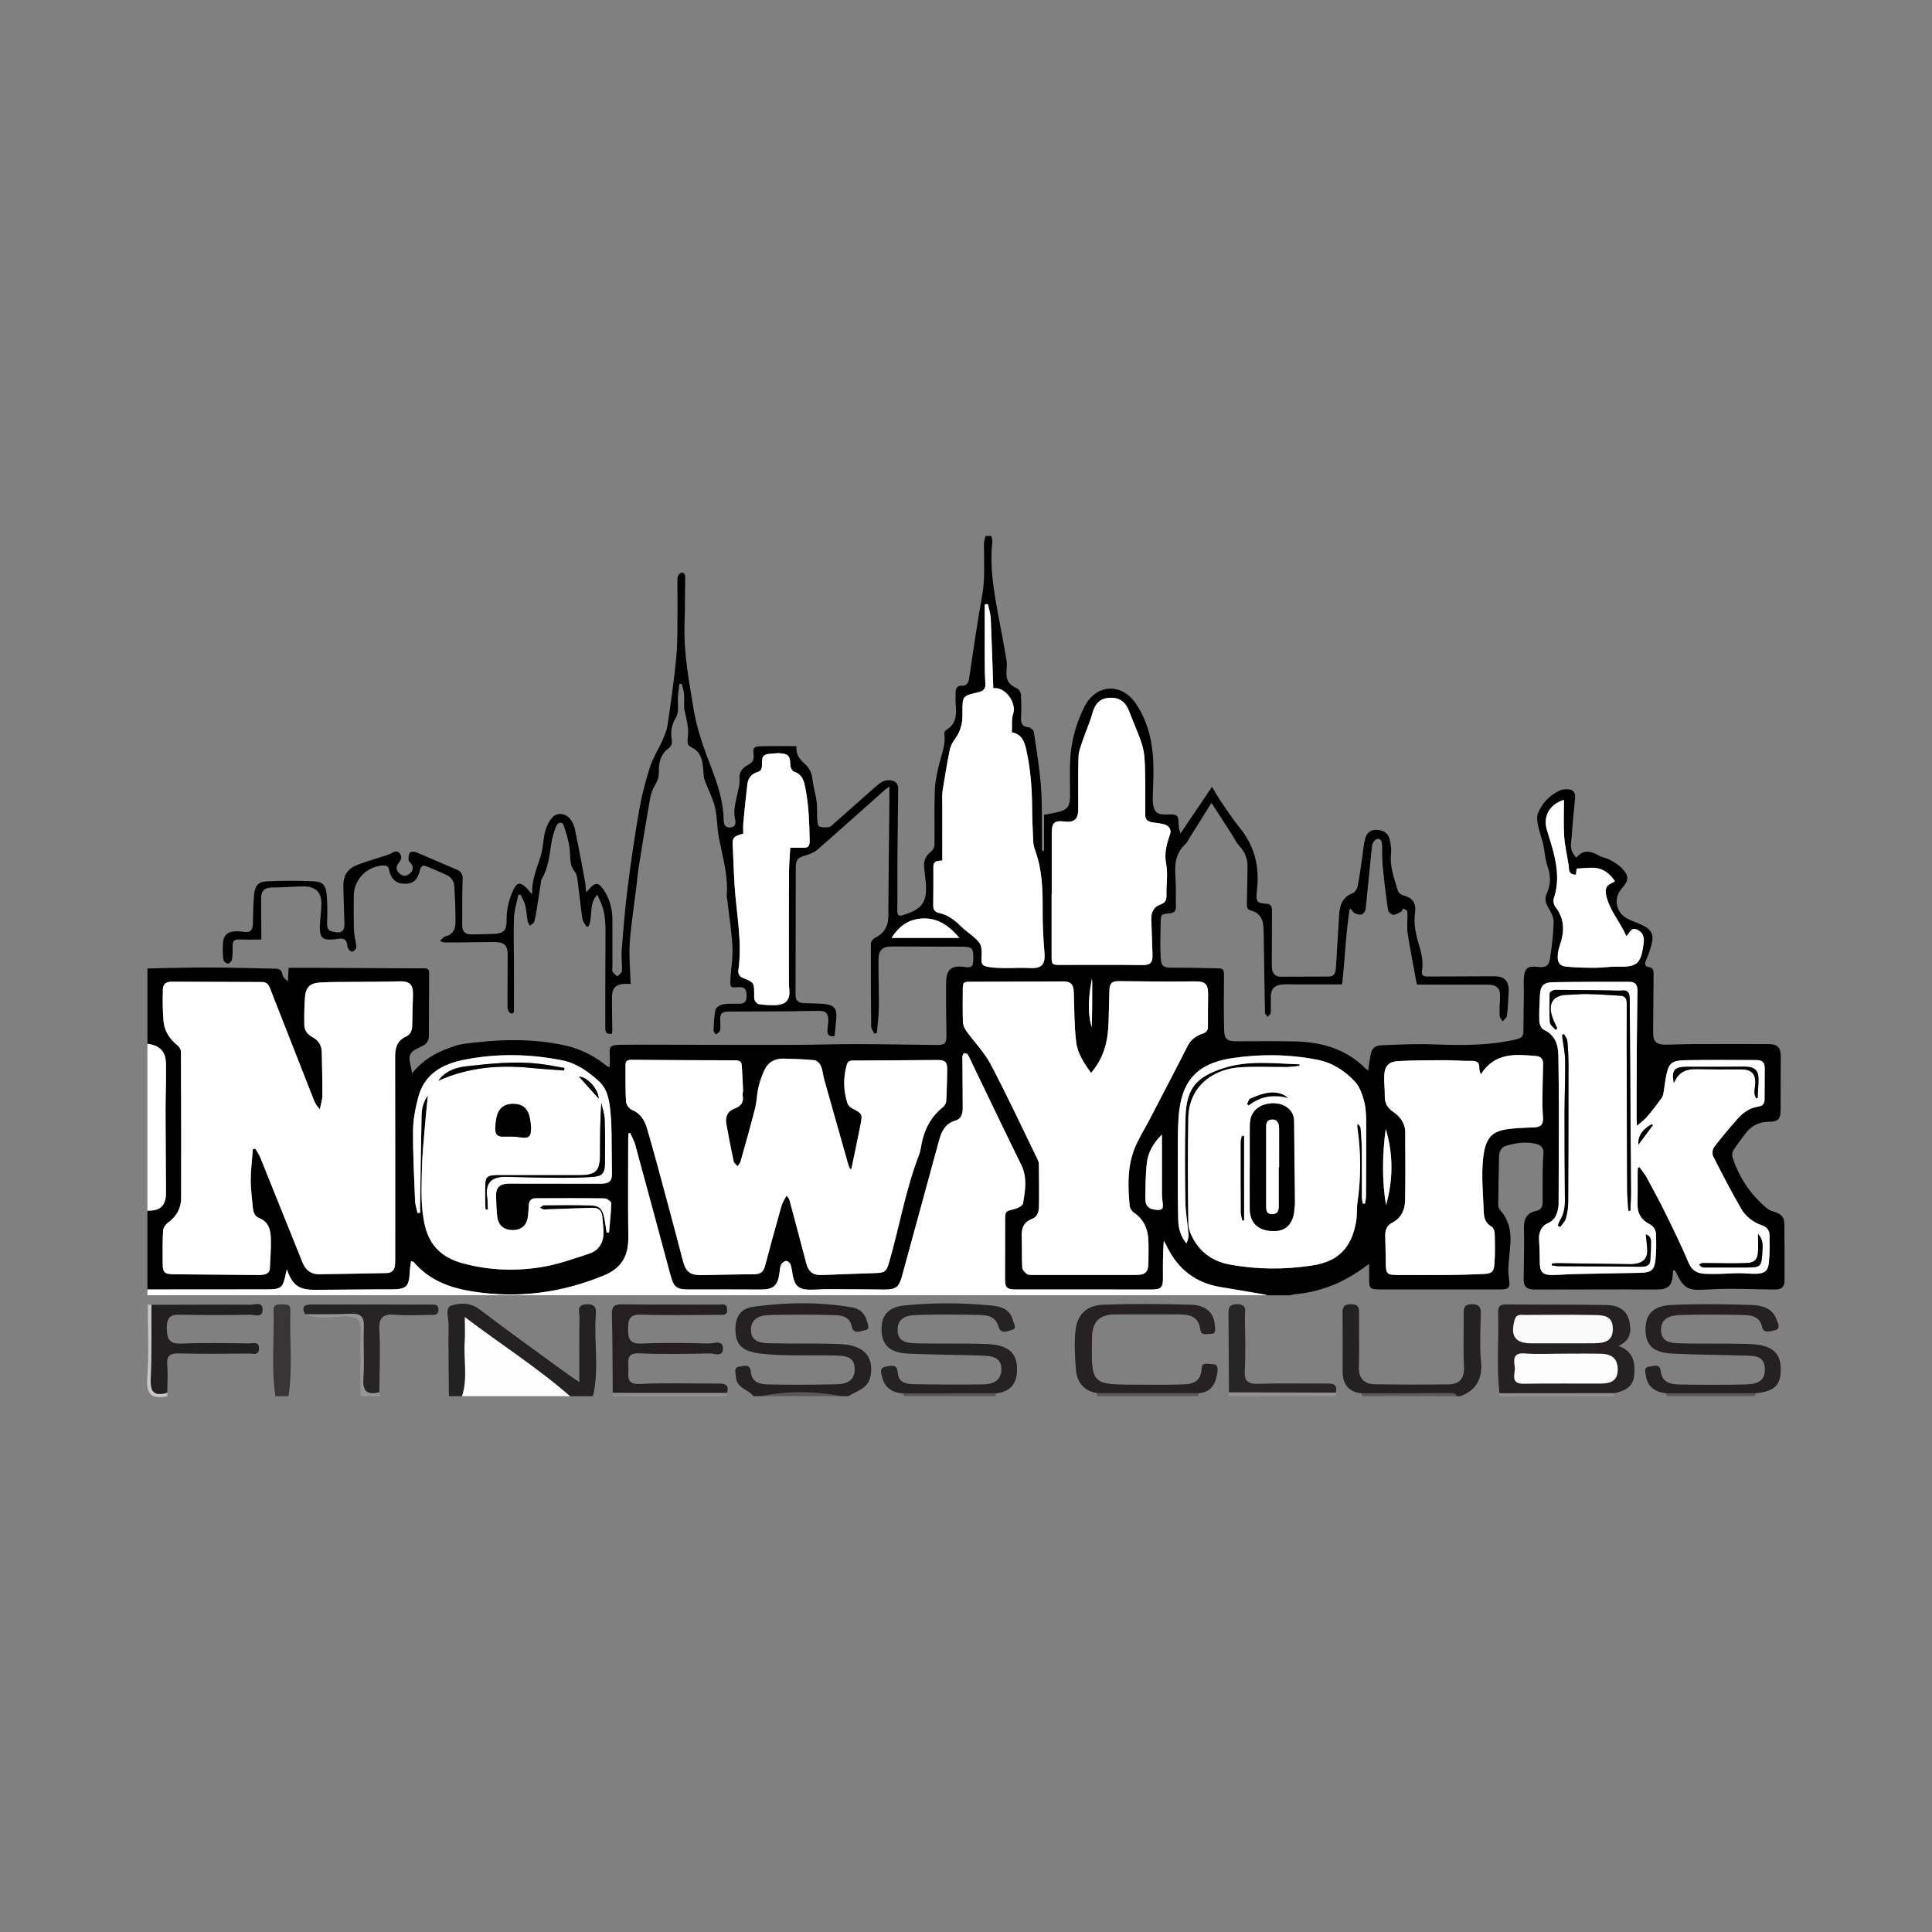 <?xml version="1.0" encoding="utf-8"?>
<!-- Generator: Adobe Illustrator 17.0.0, SVG Export Plug-In . SVG Version: 6.00 Build 0)  -->
<!DOCTYPE svg PUBLIC "-//W3C//DTD SVG 1.1//EN" "http://www.w3.org/Graphics/SVG/1.1/DTD/svg11.dtd">
<svg version="1.1" id="Layer_1" xmlns="http://www.w3.org/2000/svg" xmlns:xlink="http://www.w3.org/1999/xlink" x="0px" y="0px"
	 width="200px" height="200px" viewBox="0 0 200 200" enable-background="new 0 0 200 200" xml:space="preserve">
<rect x="0" y="0" width="200" height="200" fill="#808080" stroke="none"/>
<path fill="#252123" d="M77.989,144.534c-0.529-0.736-1.776-0.824-1.808-2.015c-0.011-0.421-0.299-0.979,0.402-1.061
	c0.432-0.05,1.066-0.305,1.14,0.543c0.1,1.139,0.991,1.302,1.846,1.318c2.311,0.042,4.624,0.03,6.936-0.015
	c1.013-0.019,1.979-0.272,1.973-1.573c-0.007-1.409-1.15-1.389-2.071-1.413c-2.534-0.065-5.074,0.092-7.604-0.186
	c-1.914-0.21-2.623-0.858-2.67-2.396c-0.04-1.292,0.455-2.269,1.796-2.455c3.412-0.476,6.836-0.523,10.249,0.049
	c0.793,0.133,1.332,0.606,1.554,1.378c0.099,0.343,0.366,0.896-0.161,0.99c-0.437,0.078-1.226,0.479-1.393-0.362
	c-0.212-1.063-1.04-1.169-1.783-1.193c-2.253-0.073-4.51-0.066-6.764-0.009c-0.938,0.023-1.875,0.342-1.895,1.503
	c-0.021,1.233,0.977,1.396,1.898,1.417c2.424,0.055,4.852-0.016,7.274,0.079c2.517,0.099,3.559,1.263,3.218,3.278
	c-0.229,1.35-1.412,1.556-2.308,2.123c-0.226,0-0.452,0-0.678,0c-2.824-0.29-5.648-0.29-8.472,0
	C78.441,144.534,78.215,144.534,77.989,144.534z"/>
<path fill="#242122" d="M46.473,144.534c-0.02-2.475-0.068-4.95-0.039-7.424c0.008-0.678-0.423-1.738,0.32-1.966
	c0.88-0.27,1.938-0.321,2.877,0.393c2.862,2.178,5.787,4.273,8.69,6.396c0.444,0.325,0.903,0.628,1.651,1.146
	c0-2.431-0.019-4.585,0.014-6.739c0.008-0.521-0.361-1.277,0.74-1.321c1.118-0.045,0.977,0.656,0.938,1.316
	c-0.162,2.73,0.36,5.484-0.279,8.197c-0.791,0-1.581,0-2.372,0c-2.757-1.346-4.963-3.49-7.49-5.169
	c-0.889-0.59-1.665-1.343-2.747-1.945c-0.361,1.721-0.085,3.384-0.178,5.024c-0.044,0.775,0.1,1.618-0.767,2.09
	C47.376,144.534,46.924,144.534,46.473,144.534z"/>
<path fill="#FEFEFE" d="M47.828,144.534c0.611-1.868,0.15-3.79,0.279-5.683c0.049-0.725,0.008-1.457,0.008-2.511
	c3.754,2.85,7.532,5.239,10.897,8.194C55.284,144.534,51.556,144.534,47.828,144.534z"/>
<path fill="#242122" d="M140.958,144.241c-1.354-0.15-1.97-0.94-1.969-2.268c0.001-1.971,0.012-3.941-0.008-5.912
	c-0.006-0.622,0.008-1.047,0.858-1.049c0.856-0.001,0.861,0.433,0.855,1.051c-0.02,1.801,0.036,3.605-0.022,5.404
	c-0.039,1.217,0.519,1.816,1.669,1.833c2.532,0.037,5.065,0.045,7.597,0.009c1.148-0.016,1.675-0.605,1.612-1.842
	c-0.091-1.797-0.011-3.602-0.03-5.404c-0.006-0.621,0.011-1.056,0.864-1.05c0.799,0.006,0.919,0.34,0.906,1.012
	c-0.032,1.632-0.128,3.276,0.023,4.895c0.167,1.798-0.455,2.973-2.124,3.613c-0.113,0-0.226,0-0.339,0
	c-2.453-0.381-4.923-0.069-7.382-0.178C142.632,144.319,141.785,144.49,140.958,144.241z"/>
<path fill="#383536" d="M28.511,144.534c-0.452-2.959-0.107-5.936-0.194-8.904c-0.021-0.706,0.52-0.584,0.956-0.601
	c0.428-0.016,0.809,0.037,0.789,0.601c-0.105,2.967,0.257,5.944-0.195,8.904C29.415,144.534,28.963,144.534,28.511,144.534z"/>
<path fill="#969494" d="M39.267,144.13c0.03,0.135,0.059,0.269,0.089,0.404c-0.678,0-1.356,0-2.033,0
	c-0.002-2.18-0.073-4.363,0.019-6.539c0.054-1.277-0.268-1.777-1.649-1.726c-1.362,0.051-2.774,0.34-4.116-0.221
	c1.769-0.897,3.633-0.491,5.456-0.327c0.892,0.08,1.057,0.919,1.108,1.678c0.095,1.408,0.059,2.82,0.037,4.228
	C38.161,142.648,38.381,143.523,39.267,144.13z"/>
<path fill="#918F90" d="M167.137,144.218c-0.086,0.1-0.093,0.206-0.02,0.316c-3.954,0-7.907,0-11.861,0
	c-0.077-0.096-0.087-0.198-0.028-0.306c0.454-0.517,1.072-0.55,1.688-0.546c2.842,0.02,5.683-0.006,8.525,0.013
	C166.056,143.699,166.679,143.699,167.137,144.218z"/>
<path fill="#908E8F" d="M75.27,144.187c0.003,0.116,0.006,0.231,0.008,0.347c-3.954,0-7.907,0-11.861,0
	c0.004-0.117,0.008-0.233,0.011-0.35c0.494-0.447,1.099-0.508,1.726-0.503c2.796,0.022,5.592,0,8.389,0.011
	C74.167,143.695,74.778,143.731,75.27,144.187z"/>
<path fill="#918F90" d="M138.273,144.164c0.013,0.123,0.026,0.247,0.039,0.37c-3.728,0-7.456,0-11.183,0
	c0.031-0.134,0.061-0.268,0.092-0.403c0.3-0.289,0.679-0.411,1.075-0.416c2.971-0.038,5.943-0.053,8.914,0.009
	C137.611,143.733,137.975,143.88,138.273,144.164z"/>
<path fill="#C9C6C7" d="M17.317,144.176c0.004,0.119,0.008,0.239,0.011,0.358c-1.738,0.383-2.216-0.28-2.081-2.037
	c0.19-2.471,0.048-4.967,0.048-7.452c0.128,0.01,0.256,0.02,0.384,0.029c0.596,0.728,0.44,1.603,0.456,2.435
	c0.026,1.409,0.048,2.82-0.005,4.227C16.09,142.794,16.435,143.599,17.317,144.176z"/>
<path fill="#5B5758" d="M124.117,144.22c-0.024,0.068-0.054,0.134-0.068,0.204c-0.007,0.033,0.019,0.073,0.029,0.11
	c-3.502,0-7.004,0-10.506,0c-0.008-0.108-0.017-0.216-0.025-0.324c0.837-0.908,1.913-0.29,2.866-0.411
	c2.101-0.267,4.227-0.083,6.342-0.094C123.265,143.703,123.758,143.8,124.117,144.22z"/>
<path fill="#5D595B" d="M140.958,144.241c3.008-0.013,6.015-0.028,9.023-0.037c0.326-0.001,0.681-0.044,0.87,0.331
	c-3.276,0-6.552,0-9.828,0C141.008,144.435,140.986,144.337,140.958,144.241z"/>
<path fill="#5B5758" d="M93.578,144.534c-0.03-0.093-0.055-0.188-0.074-0.284c1.429-0.795,8.144-0.807,9.618-0.017
	c-0.05,0.094-0.068,0.194-0.055,0.3C99.904,144.534,96.741,144.534,93.578,144.534z"/>
<path fill="#5D595A" d="M181.741,144.231c-0.027,0.1-0.044,0.201-0.051,0.303c-3.05,0-6.1,0-9.15,0
	c-0.005-0.101-0.026-0.199-0.062-0.293c0.181-0.226,0.411-0.412,0.695-0.433c2.623-0.196,5.247-0.189,7.869-0.003
	C181.325,143.824,181.556,144.009,181.741,144.231z"/>
<path fill="#5A5758" d="M78.667,144.534c2.824-0.552,5.648-0.553,8.472,0C84.315,144.534,81.491,144.534,78.667,144.534z"/>
<path fill="#252122" d="M167.137,144.218c-3.97,0.003-7.94,0.007-11.909,0.01c-0.325-2.801-0.062-5.611-0.139-8.416
	c-0.016-0.583,0.219-0.782,0.795-0.778c3.49,0.028,6.982-0.003,10.471,0.064c1.051,0.02,2.02,0.434,2.3,1.621
	c0.247,1.052,0.182,2.033-1.109,2.608c1.574,0.578,1.779,1.788,1.603,3.166C168.998,143.666,168.105,143.99,167.137,144.218z"/>
<path fill="#252223" d="M103.122,144.234c-3.206,0.006-6.412,0.011-9.618,0.017c-1.055-0.066-1.86-0.521-2.15-1.578
	c-0.115-0.42-0.424-1.088,0.378-1.206c0.473-0.07,1.155-0.327,1.205,0.647c0.049,0.946,0.821,1.163,1.583,1.176
	c2.425,0.041,4.851,0.061,7.275,0.023c0.957-0.015,1.841-0.364,1.869-1.523c0.03-1.24-0.931-1.425-1.866-1.458
	c-2.592-0.089-5.187-0.085-7.778-0.204c-1.45-0.067-2.681-0.549-2.76-2.326c-0.07-1.565,0.611-2.492,2.408-2.668
	c2.975-0.292,5.975-0.281,8.953,0.012c0.919,0.091,1.948,0.343,2.222,1.506c0.079,0.337,0.484,0.837-0.056,1.008
	c-0.442,0.14-1.186,0.489-1.414-0.31c-0.302-1.06-1.118-1.207-1.968-1.225c-2.142-0.046-4.287-0.07-6.428-0.002
	c-0.949,0.03-2.037,0.184-2.055,1.504c-0.02,1.385,1.097,1.412,2.046,1.435c2.368,0.058,4.74-0.018,7.107,0.068
	c2.306,0.083,3.195,0.881,3.207,2.607C105.291,143.213,104.619,144.074,103.122,144.234z"/>
<path fill="#252123" d="M181.741,144.231c-3.088,0.003-6.176,0.007-9.264,0.01c-1.11-0.143-1.932-0.636-2.093-1.836
	c-0.046-0.34-0.271-0.877,0.347-0.932c0.426-0.038,1.089-0.37,1.188,0.461c0.144,1.215,1.043,1.374,1.971,1.389
	c2.256,0.036,4.515,0.05,6.771-0.004c1.044-0.025,2.118-0.213,2.034-1.667c-0.082-1.414-1.209-1.287-2.132-1.322
	c-2.479-0.095-4.963-0.075-7.439-0.206c-1.998-0.106-2.758-0.854-2.778-2.458c-0.02-1.594,0.755-2.489,2.688-2.577
	c2.758-0.127,5.527-0.089,8.288,0c1.059,0.034,2.176,0.32,2.597,1.536c0.124,0.357,0.483,0.954-0.214,1.089
	c-0.409,0.079-1.148,0.367-1.291-0.324c-0.236-1.142-1.101-1.23-1.919-1.254c-2.198-0.064-4.4-0.071-6.598-0.003
	c-0.987,0.03-2.006,0.333-1.945,1.623c0.059,1.248,1.132,1.281,2.009,1.305c2.368,0.066,4.741-0.01,7.108,0.069
	c2.317,0.077,3.255,0.863,3.276,2.542C184.367,143.39,183.714,144.033,181.741,144.231z"/>
<path fill="#262224" d="M124.117,144.22c-3.523-0.003-7.046-0.006-10.569-0.01c-1.375-0.228-2.058-1.133-2.168-2.431
	c-0.108-1.287-0.176-2.596-0.063-3.878c0.161-1.819,1.121-2.78,2.971-2.843c2.985-0.101,5.978-0.08,8.965,0.002
	c1.327,0.036,2.428,0.611,2.512,2.185c0.018,0.344,0.181,0.879-0.481,0.841c-0.392-0.022-0.942,0.259-1.039-0.484
	c-0.186-1.439-1.258-1.54-2.389-1.539c-2.144,0.003-4.288-0.018-6.431,0.009c-1.526,0.019-2.351,0.666-2.379,2.363
	c-0.081,4.909-0.128,4.908,4.743,4.906c1.354-0.001,2.709,0.026,4.061-0.012c1.177-0.033,2.46,0.081,2.547-1.697
	c0.033-0.672,0.69-0.414,1.092-0.42c0.548-0.008,0.6,0.38,0.54,0.823C125.873,143.191,125.45,144.102,124.117,144.22z"/>
<path fill="#242021" d="M75.27,144.187c-3.947-0.001-7.894-0.002-11.841-0.003c-0.023-2.706-0.017-5.413-0.086-8.118
	c-0.021-0.822,0.241-1.049,1.046-1.04c3.328,0.04,6.657,0.011,9.985,0.025c0.342,0.001,0.84-0.191,0.896,0.442
	c0.065,0.737-0.475,0.62-0.904,0.621c-2.652,0.007-5.305,0.068-7.954-0.024c-1.169-0.041-1.39,0.376-1.393,1.439
	c-0.003,1.099,0.172,1.616,1.449,1.556c2.308-0.108,4.625-0.061,6.937-0.008c0.503,0.012,1.451-0.452,1.428,0.571
	c-0.019,0.872-0.881,0.451-1.349,0.46c-2.425,0.045-4.855,0.104-7.276-0.01c-1.443-0.068-1.137,0.811-1.153,1.61
	c-0.017,0.847-0.204,1.632,1.211,1.561c2.645-0.133,5.301-0.029,7.953-0.042C74.897,143.225,75.522,143.207,75.27,144.187z"/>
<path fill="#221F20" d="M17.317,144.176c-1.279,0.379-1.782,0.005-1.714-1.419c0.121-2.556,0.061-5.121,0.077-7.682
	c3.436-0.01,6.871-0.033,10.307-0.014c0.423,0.002,1.169-0.333,1.192,0.471c0.027,0.951-0.805,0.561-1.266,0.569
	c-2.309,0.04-4.619,0.052-6.928,0.002c-1.059-0.023-1.755-0.035-1.717,1.442c0.034,1.319,0.433,1.59,1.646,1.54
	c2.306-0.094,4.618-0.035,6.927-0.019c0.396,0.003,0.991-0.216,0.969,0.547c-0.022,0.755-0.622,0.501-1.005,0.505
	c-2.422,0.021-4.845,0.051-7.266-0.01c-0.931-0.023-1.312,0.21-1.227,1.197C17.392,142.256,17.321,143.219,17.317,144.176z"/>
<path fill="#262324" d="M39.267,144.13c-1.182,0.277-1.744-0.017-1.649-1.401c0.123-1.791-0.019-3.599,0.049-5.396
	c0.04-1.049-0.352-1.38-1.368-1.332c-1.571,0.074-3.148,0.037-4.722,0.046c-0.381-0.746-0.093-1.011,0.679-1.01
	c4.108,0.01,8.215,0.003,12.323,0.008c0.387,0,0.841-0.044,0.813,0.564c-0.028,0.604-0.505,0.5-0.868,0.506
	c-1.181,0.018-2.37,0.087-3.543-0.014c-1.267-0.109-1.794,0.204-1.71,1.618C39.395,139.849,39.28,141.993,39.267,144.13z"/>
<path fill="#272526" d="M138.273,144.164c-3.684-0.011-7.369-0.022-11.053-0.033c-0.014-2.644-0.022-5.288-0.048-7.931
	c-0.006-0.654-0.059-1.203,0.914-1.186c1.07,0.019,0.782,0.734,0.789,1.283c0.023,1.856,0.084,3.717-0.015,5.569
	c-0.062,1.158,0.356,1.421,1.433,1.386c2.304-0.075,4.613-0.013,6.92-0.029C137.882,143.218,138.509,143.185,138.273,144.164z"/>
<path fill="#FDFDFD" d="M161.862,140.132c1.292,0.001,2.584-0.022,3.875,0.008c1.016,0.024,1.712,0.41,1.728,1.596
	c0.017,1.266-0.788,1.485-1.769,1.49c-2.64,0.014-5.28-0.026-7.919,0.021c-1.553,0.028-0.864-1.097-0.97-1.776
	c-0.113-0.727-0.185-1.454,1.013-1.363C159.16,140.209,160.514,140.131,161.862,140.132z"/>
<path fill="#FAFAFA" d="M161.525,139.059c-1.011,0.001-2.021,0.004-3.032,0.001c-1.654-0.006-2.159-0.772-1.702-2.41
	c0.185-0.663,0.631-0.525,1.046-0.527c2.414-0.012,4.829-0.037,7.242,0.01c0.881,0.017,1.852,0.045,1.88,1.369
	c0.028,1.369-0.879,1.53-1.897,1.551C163.884,139.076,162.704,139.058,161.525,139.059z"/>
<g>
	<path d="M102.621,55.482c0.038,0.212,0.129,0.43,0.106,0.635c-0.281,2.479,0.122,4.902,0.571,7.322
		c0.302,1.629,0.619,3.256,0.897,4.889c0.066,0.385,0.011,0.793-0.004,1.19c-0.036,0.95,0.256,1.369,1.117,1.762
		c0.187,0.086,0.368,0.399,0.38,0.616c0.045,0.818,0.043,1.64,0.011,2.459c-0.024,0.594,0.184,0.884,0.801,0.943
		c0.196,0.019,0.498,0.291,0.526,0.48c0.279,1.874,0.59,3.748,0.733,5.635c0.134,1.768,0.079,3.551,0.104,5.328
		c0.006,0.439,0.001,0.878,0.001,1.318c0.073-0.001,0.145-0.002,0.218-0.002c0-1.236,0-2.472,0-3.713
		c0.499-0.094,0.91-0.16,1.315-0.249c1.087-0.239,1.37-0.586,1.375-1.686c0.006-1.257-0.046-2.517,0.017-3.771
		c0.096-1.918,0.604-3.744,1.465-5.461c1.191-2.376,3.841-2.543,5.331-0.337c1.359,2.012,1.792,4.291,1.822,6.666
		c0.013,0.998-0.054,1.997-0.074,2.996c-0.006,0.278,0.001,0.561,0.046,0.834c0.117,0.7,0.433,0.958,1.131,0.987
		c0.451,0.019,1.043-0.107,1.31,0.128c0.252,0.223,0.158,0.834,0.226,1.273c0.02,0.132,0.072,0.26,0.158,0.555
		c1.125-1.663,2.174-3.215,3.263-4.824c0.333,0.55,0.6,1.043,0.916,1.502c0.632,0.92,1.243,1.861,1.948,2.724
		c1.462,1.787,2.023,3.818,1.827,6.089c-0.017,0.199-0.046,0.397-0.06,0.597c-0.073,0.993,0.021,1.118,0.99,1.185
		c0.435,0.03,0.588,0.239,0.586,0.654c-0.012,1.799-0.013,3.598-0.014,5.396c0,0.259-0.009,0.523,0.037,0.776
		c0.086,0.477,0.392,0.732,0.881,0.731c1.659-0.001,3.318-0.003,4.978-0.016c0.584-0.005,0.707-0.411,0.736-0.896
		c0.109-1.815,0.235-3.629,0.334-5.444c0.056-1.024,0.32-1.871,1.401-2.287c0.241-0.093,0.472-0.464,0.526-0.742
		c0.202-1.032,0.327-2.078,0.484-3.119c0.095-0.626,0.126-1.272,0.312-1.87c0.202-0.649,0.669-0.88,1.296-0.823
		c0.661,0.06,1.091,0.387,1.228,1.038c0.098,0.465,0.178,0.96,0.127,1.426c-0.15,1.362,0.348,2.592,0.712,3.848
		c0.053,0.183,0.301,0.384,0.497,0.44c1.016,0.287,1.416,0.756,1.272,1.84c-0.145,1.088,0.054,2.103,0.361,3.125
		c0.282,0.94,0.54,1.884,0.357,2.886c-0.078,0.426,0.179,0.577,0.56,0.576c2.157-0.008,4.315-0.022,6.472-0.026
		c0.358-0.001,0.727-0.015,1.07,0.065c0.601,0.139,0.91,0.667,0.879,1.46c-0.034,0.858-0.078,1.717-0.181,2.569
		c-0.025,0.208-0.294,0.387-0.451,0.579c-0.106-0.199-0.294-0.395-0.303-0.599c-0.027-0.596,0-1.196,0.039-1.793
		c0.066-1.006-0.281-1.411-1.297-1.415c-2.358-0.009-4.716-0.003-7.074-0.004c-0.118,0-0.235-0.013-0.241-0.014
		c-0.326-1.785-0.671-3.517-0.945-5.26c-0.098-0.624-0.024-1.276-0.023-1.915c0.001-0.488,0-0.496-0.487-0.695
		c-0.041,0.106-0.052,0.265-0.128,0.306c-0.275,0.149-0.571,0.348-0.861,0.35c-0.186,0.001-0.511-0.29-0.539-0.484
		c-0.217-1.499-0.396-3.004-0.544-4.511c-0.07-0.714-0.05-1.437-0.069-2.156c-0.01-0.363-0.078-0.768-0.517-0.699
		c-0.208,0.032-0.489,0.412-0.516,0.659c-0.247,2.199-0.435,4.405-0.672,6.605c-0.022,0.202-0.226,0.492-0.403,0.544
		c-0.224,0.066-0.535-0.019-0.756-0.137c-0.168-0.09-0.253-0.333-0.474-0.507c-0.438,2.602-0.492,5.236-0.805,7.889
		c-1.654,0-3.287-0.001-4.92,0.001c-0.459,0-0.923-0.035-1.375,0.023c-0.754,0.095-1.075,0.492-1.086,1.256
		c-0.008,0.557,0.027,1.117-0.009,1.672c-0.009,0.145-0.21,0.278-0.322,0.416c-0.093-0.147-0.266-0.292-0.269-0.441
		c-0.054-2.618-0.085-5.236-0.127-7.854c-0.007-0.438-0.01-0.881-0.071-1.314c-0.101-0.72-0.521-1.215-1.226-1.398
		c-0.37-0.096-0.463-0.281-0.453-0.632c0.035-1.299,0.042-2.599,0.07-3.898c0.018-0.844-0.271-1.542-0.851-2.166
		c-0.333-0.358-0.539-0.833-0.809-1.251c-0.669-1.038-1.342-2.074-2.075-3.205c-0.805,1.287-1.532,2.449-2.259,3.612
		c-0.138,0.22-0.238,0.484-0.424,0.651c-1.039,0.931-1.139,2.117-1.043,3.404c0.076,1.015,0.016,2.039,0.05,3.058
		c0.016,0.497-0.217,0.671-0.668,0.717c-0.892,0.091-0.903,0.101-0.915,0.997c-0.016,1.196-0.068,2.396,0.004,3.587
		c0.057,0.943,0.326,1.047,1.297,1.039c1.576-0.013,3.152,0.041,4.728,0.067c0.437,0.007,0.536,0.219,0.53,0.654
		c-0.026,1.938-0.03,3.878,0.016,5.815c0.02,0.843,0.334,1.077,1.181,1.08c2.056,0.007,4.114-0.036,6.169,0.016
		c2.757,0.069,5.291,0.779,7.3,2.819c0.054,0.055,0.129,0.09,0.265,0.182c0.077-0.532,0.132-1.016,0.22-1.493
		c0.142-0.774,0.403-1.078,1.183-1.11c1.795-0.074,3.596-0.161,5.389-0.092c2.886,0.112,5.752,0.136,8.587-0.535
		c0.471-0.111,0.684-0.321,0.687-0.789c0.011-1.377,0.032-2.754,0.044-4.131c0.004-0.46-0.035-0.921-0.006-1.379
		c0.066-1.055,0.402-1.315,1.466-1.185c0.774,0.094,1.132-0.092,1.246-0.85c0.188-1.255,0.352-2.524,0.38-3.79
		c0.011-0.513-0.298-1.073-0.578-1.542c-0.288-0.482-0.358-0.934-0.138-1.417c0.42-0.922,0.433-1.813,0.091-2.782
		c-0.262-0.744-0.291-1.567-0.467-2.345c-0.14-0.62-0.384-1.219-0.508-1.841c-0.085-0.427-0.18-0.931-0.034-1.309
		c0.416-1.078,1.208-1.881,2.253-2.381c0.298-0.143,0.702-0.167,1.034-0.109c0.46,0.079,0.611,0.446,0.562,0.911
		c-0.101,0.967-0.182,1.935-0.268,2.903c-0.051,0.575-0.076,1.154-0.147,1.727c-0.072,0.581,0.101,1.054,0.548,1.52
		c0.723-0.903,1.519-0.683,2.358-0.208c0.343,0.194,0.771,0.235,1.116,0.427c0.445,0.248,0.909,0.517,1.252,0.883
		c0.751,0.799,0.718,1.245-0.007,2.058c-0.927,1.039-0.645,2.544,0.615,3.178c0.48,0.242,0.999,0.405,1.483,0.639
		c1.001,0.484,1.242,1.006,0.946,2.088c-0.142,0.518-0.318,1.032-0.538,1.521c-0.179,0.399-0.166,0.661,0.306,0.744
		c0.42,0.074,0.47,0.35,0.466,0.703c-0.022,1.998-0.036,3.996-0.049,5.995c-0.007,1.026,0.322,1.344,1.384,1.327
		c0.919-0.014,1.837-0.061,2.756-0.064c2.558-0.009,5.117-0.006,7.675-0.002c1.118,0.002,1.409,0.325,1.399,1.439
		c-0.017,1.777-0.01,3.555-0.015,5.332c-0.003,1-0.237,1.263-1.214,1.273c-0.989,0.01-1.786,0.387-2.383,1.168
		c-0.449,0.587-0.902,1.174-1.3,1.795c-0.12,0.188-0.148,0.515-0.077,0.733c0.681,2.102,1.878,3.868,3.577,5.283
		c0.192,0.16,0.454,0.251,0.698,0.329c0.812,0.26,1.075,0.54,1.085,1.359c0.024,1.918,0.027,3.836,0.018,5.754
		c-0.003,0.689-0.286,0.949-1.027,0.944c-1.459-0.01-2.918-0.071-4.376-0.073c-1.019-0.002-2.038,0.039-3.055,0.096
		c-1.495,0.084-2.03-0.225-2.668-1.602c-0.068-0.147-0.161-0.281-0.243-0.422c-0.052,0.011-0.104,0.022-0.156,0.033
		c-0.02,0.162-0.051,0.324-0.057,0.486c-0.041,1.009-0.459,1.455-1.485,1.477c-1.159,0.025-2.319-0.006-3.479-0.005
		c-2.979,0.003-5.959,0.01-8.938,0.016c-0.14,0-0.28,0.003-0.42-0.001c-0.839-0.027-1.109-0.312-1.097-1.141
		c0.018-1.238,0.035-2.476,0.045-3.714c0.005-0.618-0.037-1.238-0.008-1.855c0.036-0.776,0.48-1.278,1.226-1.426
		c0.534-0.105,0.693-0.418,0.696-0.88c0.008-1.08-0.009-2.16,0.003-3.239c0.007-0.597,0.036-1.195,0.082-1.79
		c0.044-0.579-0.218-0.912-0.763-1.04c-1.065-0.25-2.112-0.09-3.134,0.211c-0.497,0.147-0.682,0.609-0.695,1.094
		c-0.046,1.678-0.074,3.357-0.088,5.036c-0.002,0.18,0.089,0.4,0.21,0.536c0.883,0.996,1.138,2.176,1.047,3.458
		c-0.061,0.857-0.164,1.711-0.21,2.569c-0.021,0.395,0.027,0.798,0.081,1.193c0.106,0.775-0.05,0.97-0.852,0.974
		c-0.94,0.005-1.88,0.001-2.82,0.001c-3.22,0-6.44,0-9.66,0c-1.076,0-1.176-0.102-1.16-1.154c0.007-0.452,0.001-0.905,0.001-1.489
		c-0.277,0.197-0.449,0.317-0.619,0.44c-2.133,1.55-4.5,2.479-7.134,2.709c-0.135,0.012-0.265,0.068-0.398,0.103c-0.8,0-1.6,0-2.4,0
		c-0.134-0.033-0.266-0.074-0.401-0.097c-1.475-0.253-2.949-0.51-4.426-0.751c-2.562-0.418-4.38-1.821-5.523-4.133
		c-0.11-0.223-0.237-0.438-0.356-0.657c-0.089,1.273-0.101,2.523-0.086,3.772c0.013,1.072-0.161,1.273-1.224,1.273
		c-4.699,0-9.399-0.003-14.098-0.007c-0.827-0.001-1.027-0.208-1.025-1.028c0.005-2.019,0.008-4.039,0.01-6.058
		c0.001-1.03,0.008-0.998,1.005-1.249c0.325-0.082,0.816-0.344,0.854-0.585c0.214-1.331,0.454-2.668-0.197-3.99
		c-1.748-3.546-3.447-7.115-5.166-10.674c-0.121-0.251-0.225-0.515-0.377-0.747c-0.056-0.086-0.232-0.138-0.345-0.125
		c-0.072,0.008-0.161,0.153-0.185,0.251c-0.033,0.132-0.013,0.278-0.012,0.418c0.01,1.659,0.023,3.319,0.031,4.978
		c0.003,0.574-0.124,1.136-0.73,1.315c-1.077,0.317-1.465,1.125-1.729,2.097c-1.27,4.682-2.556,9.36-3.834,14.04
		c-0.307,1.125-0.655,1.379-1.832,1.366c-1.938-0.021-3.875-0.034-5.813-0.037c-0.679-0.001-1.359,0.073-2.036,0.051
		c-0.981-0.031-1.397-0.412-1.597-1.375c-0.085-0.409-0.116-0.835-0.248-1.228c-0.056-0.167-0.315-0.384-0.465-0.372
		c-0.188,0.015-0.437,0.206-0.52,0.386c-0.122,0.261-0.129,0.579-0.168,0.875c-0.172,1.291-0.626,1.699-1.922,1.699
		c-2.437-0.001-4.875-0.022-7.312-0.003c-1.41,0.011-1.696-0.182-2.059-1.535c-1.208-4.492-2.417-8.984-3.643-13.471
		c-0.114-0.419-0.347-0.806-0.524-1.208c-0.056,0.017-0.113,0.034-0.169,0.051c-0.01,0.208-0.027,0.416-0.028,0.624
		c-0.002,3.36-0.035,6.72,0.012,10.079c0.027,1.924-0.639,3.226-2.526,4.005c-4.384,1.81-8.878,2.401-13.558,1.666
		c-2.371-0.372-4.528-1.155-6.134-3.056c-0.031-0.037-0.109-0.035-0.281-0.085c-0.043,0.349-0.101,0.669-0.118,0.992
		c-0.088,1.699-0.309,1.916-2.007,1.926c-0.56,0.003-1.12-0.003-1.68,0.001c-1.999,0.014-3.997,0.025-5.996,0.047
		c-1.79,0.02-2.456-0.43-3.047-2.121c-0.037,0.151-0.069,0.263-0.093,0.378c-0.322,1.579-0.462,1.693-2.103,1.695
		c-0.14,0-0.28,0-0.42,0c-3.94,0.003-7.879,0.006-11.819,0.009c0-2.72,0-5.44,0-8.16c1.325,0.047,1.929-0.518,1.924-1.839
		c-0.01-2.834-0.043-5.668-0.046-8.502c-0.002-1.616,0.072-3.232,0.044-4.847c-0.023-1.297-0.63-1.903-1.922-2.092
		c0-2.6,0-5.2,0-7.8c2.158-0.037,4.316-0.106,6.474-0.101c2.238,0.005,4.476,0.087,6.714,0.126c0.42,0.007,0.71,0.086,0.786,0.592
		c0.04,0.267,0.279,0.504,0.566,0.728c0.022-0.42,0.045-0.839,0.076-1.41c0.986,0,1.939-0.004,2.891,0.001
		c3.717,0.019,7.435,0.046,11.152,0.055c0.362,0.001,0.505,0.119,0.503,0.476c-0.013,2.179-0.014,4.358-0.027,6.537
		c-0.003,0.486-0.25,0.829-0.689,1.037c-0.234,0.112-0.466,0.229-0.698,0.347c-0.515,0.263-0.702,0.683-0.589,1.244
		c0.074,0.365,0.148,0.729,0.249,1.223c1.195-1.535,2.776-2.295,4.453-2.841c0.784-0.255,1.642-0.298,2.472-0.389
		c2.896-0.319,5.786-0.295,8.651,0.29c1.589,0.325,3.032,0.991,4.319,1.984c0.126,0.098,0.253,0.196,0.384,0.287
		c0.026,0.018,0.074,0.003,0.175,0.003c0-0.434,0.022-0.867-0.005-1.298c-0.044-0.714-0.026-0.966,1.02-0.985
		c1.219-0.021,2.439-0.012,3.659-0.01c4.677,0.007,9.354,0.027,14.031,0.02c2.278-0.004,4.556-0.085,6.835-0.082
		c2.758,0.004,5.517,0.063,8.275,0.09c0.915,0.009,1.052-0.169,1.038-1.106c-0.027-1.799-0.057-3.598-0.034-5.397
		c0.017-1.324,0.572-1.76,1.863-1.58c0.811,0.113,0.935,0.004,0.949-0.84c0.018-1.115-0.115-1.252-1.214-1.254
		c-2.378-0.006-4.757-0.013-7.135-0.021c-1.066-0.004-1.458,0.344-1.466,1.431c-0.011,1.639,0.055,3.279,0.035,4.917
		c-0.01,0.871-0.132,1.742-0.204,2.612c-0.085,0.024-0.17,0.048-0.254,0.071c-0.116-0.251-0.329-0.501-0.332-0.754
		c-0.035-2.858-0.045-5.716-0.031-8.575c0.001-0.198,0.209-0.483,0.397-0.576c0.933-0.463,1.403-1.156,1.408-2.224
		c0.018-3.896,0.072-7.791,0.11-11.686c0.005-0.557,0.001-1.113,0.001-1.767c-0.194,0.139-0.339,0.224-0.463,0.334
		c-2.316,2.058-4.619,4.131-6.954,6.167c-0.343,0.3-0.813,0.503-1.259,0.626c-0.79,0.219-0.997,0.405-1.015,1.227
		c-0.011,0.52-0.002,1.04-0.003,1.56c-0.007,3.86-0.013,7.719-0.022,11.579c-0.002,0.648,0.216,0.891,0.896,0.927
		c0.718,0.038,1.441,0.015,2.153,0.093c0.964,0.106,1.253,0.504,1.171,1.496c-0.051,0.616-0.123,1.23-0.186,1.844
		c-0.579,0.028-0.771-0.152-0.731-0.691c0.025-0.338,0.101-0.676,0.088-1.012c-0.028-0.707-0.257-0.933-0.964-0.933
		c-1.119-0.001-2.238,0.041-3.357,0.049c-2,0.014-3.999,0.015-5.999,0.023c-0.717,0.003-0.912,0.229-0.869,0.953
		c0.02,0.336,0.046,0.683-0.02,1.008c-0.032,0.159-0.265,0.278-0.407,0.415c-0.091-0.13-0.264-0.263-0.259-0.389
		c0.029-0.726,0.043-1.462,0.191-2.167c0.049-0.234,0.459-0.499,0.743-0.555c0.521-0.103,1.071-0.081,1.609-0.074
		c0.665,0.008,0.898-0.211,0.878-0.896c-0.019-0.651-0.25-0.865-0.889-0.82c-0.778,0.054-0.824,0.046-0.792-0.742
		c0.047-1.136,0.271-2.275,0.213-3.402c-0.083-1.643-0.349-3.276-0.538-4.913c-0.014-0.119-0.068-0.239-0.058-0.354
		c0.178-2.072-0.409-4.037-0.804-6.033c-0.205-1.033-0.162-2.118-0.399-3.141c-0.206-0.89-0.649-1.725-0.979-2.588
		c-0.076-0.199-0.151-0.405-0.179-0.615c-0.061-0.455-0.072-0.917-0.139-1.371c-0.109-0.729-0.434-1.341-1.129-1.663
		c-0.327-0.151-0.444-0.368-0.425-0.698c0.022-0.398,0.094-0.801,0.06-1.194c-0.044-0.503-0.171-0.998-0.266-1.496
		c-0.044-0.229-0.134-0.455-0.143-0.684c-0.02-0.478,0.032-0.961-0.008-1.437c-0.03-0.359-0.156-0.71-0.239-1.064
		c-0.083,0.003-0.166,0.007-0.249,0.01c-0.057,0.576-0.169,1.152-0.157,1.726c0.013,0.642,0.104,1.275-0.255,1.862
		c-0.417,0.68-0.502,1.421-0.376,2.194c0.063,0.388-0.034,0.662-0.376,0.918c-0.795,0.595-0.979,1.485-0.959,2.41
		c0.012,0.529-0.149,0.946-0.418,1.391c-0.248,0.411-0.412,0.902-0.496,1.379c-0.417,2.379-0.801,4.764-1.182,7.15
		c-0.104,0.65-0.153,1.309-0.233,1.963c-0.233,1.914-0.534,3.823-0.681,5.744c-0.095,1.246,0.031,2.509,0.06,3.765
		c0.004,0.157,0.026,0.314,0.045,0.541c-0.223,0-0.415-0.003-0.607,0.001c-0.907,0.019-1.33,0.414-1.338,1.323
		c-0.011,1.158,0.021,2.316,0.031,3.473c0.001,0.115-0.023,0.231-0.036,0.357c-0.484,0.086-0.694-0.078-0.692-0.561
		c0.011-3.099-0.003-6.198,0.021-9.296c0.009-1.183,0.035-2.36-0.386-3.49c-0.123-0.33-0.284-0.645-0.46-1.039
		c-0.924,0.975-0.43,2.256-0.896,3.254c-0.072,0.024-0.144,0.048-0.215,0.072c-0.15-0.28-0.39-0.546-0.434-0.841
		c-0.192-1.303-0.316-2.616-0.491-3.921c-0.044-0.329-0.104-0.713-0.302-0.953c-0.567-0.688-0.435-1.472-0.512-2.259
		c-0.083-0.856-0.356-1.703-0.629-2.527c-0.136-0.408-0.603-0.361-0.789,0.11c-0.233,0.588-0.413,1.213-0.506,1.838
		c-0.187,1.247-0.311,2.502-0.988,3.611c-0.02,0.033-0.035,0.074-0.041,0.112c-0.15,0.973-0.294,1.946-0.451,2.918
		c-0.075,0.468-0.143,0.941-0.28,1.392c-0.05,0.165-0.292,0.272-0.447,0.405c-0.08-0.16-0.201-0.312-0.231-0.48
		c-0.098-0.55-0.123-1.115-0.254-1.655c-0.091-0.374-0.31-0.716-0.471-1.072c-0.079,0-0.158,0-0.237,0.001
		c-0.157,0.781-0.413,1.557-0.448,2.343c-0.068,1.534-0.011,3.073-0.008,4.61c0.003,1.6,0.009,3.2,0,4.799
		c-0.001,0.229,0.086,0.616-0.33,0.531c-0.148-0.03-0.332-0.366-0.333-0.563c-0.015-1.857,0.017-3.714,0.012-5.57
		c-0.002-0.942-0.404-1.266-1.424-1.252c-1.658,0.023-3.316,0.033-4.975,0.045c-0.175,0.001-0.349-0.02-0.614-0.167
		c0.191-0.162,0.361-0.422,0.577-0.47c0.791-0.174,1.029-0.761,1.037-1.421c0.014-1.237-0.051-2.476-0.116-3.713
		c-0.028-0.528-0.29-0.971-0.78-1.202c-0.703-0.331-1.423-0.627-2.142-0.923c-0.375-0.154-0.554,0.045-0.64,0.396
		c-0.26,1.066-0.699,1.439-1.656,1.42c-0.814-0.017-1.346-0.494-1.549-1.459c-0.076-0.362-0.265-0.446-0.587-0.434
		c-1.673,0.066-3.037,1.432-3.059,3.102c-0.015,1.195-0.018,2.39,0.021,3.584c0.017,0.528,0.156,1.052,0.228,1.579
		c0.016,0.116,0.027,0.268-0.032,0.349c-0.098,0.134-0.25,0.298-0.39,0.309c-0.123,0.01-0.301-0.149-0.382-0.278
		c-0.091-0.145-0.11-0.339-0.143-0.516c-0.089-0.476-0.389-0.612-0.833-0.546c-1.816,0.269-2.085,0.017-1.952-1.828
		c0.043-0.597,0.126-1.194,0.132-1.791c0.011-1.157-0.553-1.736-1.706-1.794c-0.298-0.015-0.599,0.011-0.898,0.022
		c-0.817,0.031-1.634,0.086-2.451,0.089c-0.827,0.004-1.185,0.314-1.186,1.138c-0.002,1.178,0.012,2.357,0.019,3.535
		c0.001,0.194,0,0.389,0,0.713c-0.807,0-1.543,0.024-2.277-0.008c-0.493-0.022-0.698,0.162-0.692,0.651
		c0.006,0.479,0.009,0.965-0.067,1.435c-0.027,0.169-0.288,0.419-0.441,0.418c-0.159-0.001-0.432-0.247-0.452-0.411
		c-0.066-0.551-0.073-1.114-0.046-1.67c0.043-0.86,0.486-1.261,1.344-1.268c0.239-0.002,0.481,0.013,0.717,0.048
		c0.798,0.117,1.029-0.099,1.046-0.924c0.02-0.978,0.029-1.959,0.122-2.932c0.087-0.91,0.423-1.318,1.304-1.361
		c1.632-0.079,3.273-0.082,4.904-0.005c0.877,0.041,1.209,0.418,1.294,1.299c0.091,0.948,0.094,1.911,0.056,2.864
		c-0.03,0.749,0.062,0.959,0.762,1.09c0.74,0.138,1.049-0.118,1.031-0.889c-0.031-1.337-0.103-2.674-0.11-4.011
		c-0.005-0.949,0.469-1.659,1.348-2.014c0.793-0.32,1.623-0.549,2.436-0.82c0.378-0.126,0.768-0.227,1.126-0.397
		c0.312-0.148,0.59-0.395,0.902-0.037c0.317,0.365,0.163,0.684-0.091,1.017c-0.339,0.445-0.273,0.792,0.15,1.134
		c0.365,0.294,0.707,0.226,1.023-0.061c0.3-0.272,0.396-0.596,0.152-0.961c-0.1-0.149-0.285-0.287-0.296-0.44
		c-0.018-0.252,0.006-0.56,0.143-0.75c0.08-0.11,0.445-0.111,0.629-0.035c1.382,0.572,2.745,1.191,4.129,1.759
		c0.488,0.2,0.714,0.446,0.694,1.018c-0.055,1.577-0.043,3.157-0.045,4.736c-0.001,0.713,0.297,1.004,0.977,0.993
		c0.739-0.012,1.478-0.022,2.217-0.049c1.106-0.042,1.412-0.324,1.404-1.474c-0.008-1.002,0.199-1.933,0.59-2.846
		c0.452-1.055,0.77-1.143,1.567-0.339c0.163,0.164,0.257,0.396,0.491,0.528c-0.069-1.49,0.52-2.725,0.905-4.016
		c0.243-0.813,0.227-1.701,0.452-2.521c0.145-0.528,0.423-1.09,0.808-1.465c0.503-0.491,1.379-0.314,1.796,0.27
		c0.215,0.3,0.391,0.664,0.465,1.023c0.37,1.796,0.706,3.599,1.042,5.401c0.064,0.346,0.071,0.702,0.113,1.137
		c0.151-0.165,0.255-0.274,0.354-0.387c0.592-0.671,0.939-0.654,1.447,0.094c0.637,0.938,0.921,1.984,0.921,3.112
		c0,1.639,0,3.278,0.001,4.917c0,0.16-0.051,0.356,0.022,0.471c0.122,0.192,0.326,0.332,0.495,0.493
		c0.164-0.187,0.458-0.366,0.469-0.561c0.039-0.716-0.079-1.442-0.023-2.155c0.17-2.149,0.339-4.301,0.61-6.439
		c0.341-2.694,0.731-5.384,1.198-8.058c0.264-1.51,0.655-3.007,1.121-4.468c0.299-0.936,0.862-1.785,1.262-2.693
		c0.238-0.54,0.475-1.106,0.56-1.683c0.338-2.312,0.678-4.626,0.896-6.951c0.149-1.585,0.11-3.189,0.13-4.784
		c0.015-1.159-0.03-2.319-0.002-3.478c0.004-0.185,0.236-0.501,0.389-0.519c0.352-0.04,0.417,0.251,0.411,0.574
		c-0.032,1.579-0.018,3.159-0.071,4.737c-0.1,3.001,0.466,5.922,0.948,8.861c0.343,2.092,1.069,4.045,1.821,6.002
		c0.675,1.758,1.261,3.538,1.28,5.452c0.004,0.453,0.185,0.795,0.717,0.743c0.549-0.053,0.554-0.465,0.466-0.851
		c-0.225-0.983,0.109-1.898,0.287-2.834c0.082-0.43,0.225-0.877,0.176-1.298c-0.092-0.788,0.347-1.214,0.924-1.52
		c0.45-0.239,0.579-0.534,0.53-1.011c-0.075-0.737,0.02-0.869,0.751-0.89c1.213-0.034,2.427-0.009,3.684-0.009
		c-0.076,0.806,0.306,1.328,0.815,1.78c0.499,0.443,0.777,0.966,0.848,1.652c0.08,0.771,0.325,1.524,0.425,2.294
		c0.077,0.589,0.025,1.193,0.064,1.788c0.018,0.275,0.038,0.7,0.198,0.782c0.281,0.144,0.679,0.132,1.01,0.077
		c0.209-0.035,0.397-0.253,0.576-0.411c1.425-1.256,2.844-2.517,4.267-3.775c0.458-0.405,0.933-0.758,1.605-0.641
		c0.498,0.087,0.731,0.391,0.726,0.873c-0.022,2.377-0.062,4.754-0.08,7.132c-0.013,1.82,0.016,3.64-0.014,5.46
		c-0.009,0.557,0.21,0.616,0.646,0.458c0.019-0.007,0.037-0.014,0.056-0.02c2.078-0.643,2.522-1.478,2.17-4.067
		c-0.046-0.336-0.079-0.674-0.098-1.013c-0.034-0.609,0.226-1.058,0.707-1.438c0.195-0.154,0.367-0.469,0.371-0.713
		c0.029-1.899-0.036-3.801,0.036-5.698c0.035-0.925,0.248-1.854,0.475-2.757c0.258-1.023,0.683-2.008,0.501-3.104
		c-0.017-0.104,0.116-0.284,0.227-0.351c0.852-0.514,1.047-1.296,0.979-2.217c-0.041-0.557-0.053-1.119-0.033-1.677
		c0.014-0.383,0.148-0.689,0.65-0.669c0.538,0.022,0.689-0.365,0.759-0.823c0.435-2.839,0.822-5.687,1.34-8.51
		c0.33-1.798,0.17-3.585,0.187-5.379c0.002-0.263,0.108-0.526,0.166-0.789C102.221,55.482,102.421,55.482,102.621,55.482z
		 M26.182,118.953c0.085-0.012,0.17-0.025,0.255-0.037c0.165,0.286,0.367,0.558,0.49,0.862c1.468,3.626,2.928,7.255,4.382,10.887
		c0.316,0.788,0.862,1.251,1.723,1.241c2.337-0.027,4.674-0.072,7.011-0.121c0.557-0.012,0.821-0.354,0.858-0.884
		c0.018-0.259,0.013-0.52,0.013-0.779c0.001-6.898,0.009-13.796-0.009-20.694c-0.002-0.934,0.18-1.688,1.114-2.112
		c0.483-0.219,0.652-0.656,0.657-1.185c0.01-1.039,0.05-2.077,0.078-3.116c0.031-1.146-0.351-1.467-1.517-1.426
		c-1.497,0.052-2.996,0.036-4.493,0.054c-1.199,0.014-2.4-0.005-3.596,0.063c-1.055,0.06-1.494,0.494-1.573,1.522
		c-0.073,0.934-0.086,1.876-0.072,2.813c0.008,0.588,0.271,1.017,0.852,1.323c0.541,0.286,0.939,0.802,0.953,1.487
		c0.03,1.517,0.075,3.035,0.064,4.552c-0.004,0.478-0.169,0.954-0.26,1.431c-0.309-0.341-0.487-0.63-0.61-0.941
		c-1.529-3.879-3.052-7.761-4.571-11.644c-0.146-0.374-0.37-0.59-0.797-0.591c-3.098-0.008-6.197-0.03-9.295-0.035
		c-0.675-0.001-0.963,0.221-0.979,0.867c-0.028,1.075-0.022,2.157,0.07,3.228c0.089,1.043,0.653,1.861,1.469,2.52
		c0.172,0.139,0.332,0.414,0.333,0.627c0.025,5.038,0.038,10.077,0.023,15.115c-0.003,1.05-0.437,1.92-1.331,2.556
		c-0.256,0.182-0.52,0.542-0.538,0.836c-0.069,1.11-0.048,2.226-0.044,3.34c0.003,1.049,0.159,1.19,1.233,1.199
		c2.897,0.024,5.794,0.05,8.691,0.077c0.749,0.007,1.143-0.189,1.169-0.654c0.057-1.016,0.125-2.035,0.106-3.051
		c-0.017-0.916-0.189-1.791-1.214-2.194c-0.455-0.179-0.609-0.605-0.648-1.07c-0.08-0.955-0.227-1.911-0.223-2.866
		C25.957,121.087,26.099,120.021,26.182,118.953z M88.133,121.012c-0.047-0.003-0.093-0.006-0.14-0.008
		c-0.065-0.164-0.144-0.324-0.192-0.493c-0.823-2.894-1.645-5.788-2.458-8.685c-0.135-0.48-0.165-0.996-0.353-1.451
		c-0.109-0.263-0.419-0.594-0.668-0.621c-1.048-0.112-2.106-0.129-3.161-0.166c-0.928-0.032-1.647,0.353-2.035,1.202
		c-0.264,0.576-0.476,1.186-0.619,1.803c-0.162,0.695-0.16,1.43-0.335,2.121c-0.469,1.847-0.991,3.68-1.507,5.515
		c-0.051,0.182-0.208,0.335-0.316,0.501c-0.138-0.167-0.359-0.316-0.399-0.505c-0.28-1.306-0.534-2.617-0.77-3.932
		c-0.117-0.653,0.152-1.272,0.812-1.513c0.72-0.262,1.021-0.645,0.889-1.394c-0.03-0.171,0.047-0.357,0.04-0.535
		c-0.037-0.872-0.068-1.746-0.139-2.616c-0.028-0.34-0.261-0.472-0.631-0.472c-3.598-0.004-7.196-0.024-10.793-0.051
		c-0.396-0.003-0.612,0.122-0.609,0.537c0.01,1.257-0.019,2.517,0.056,3.77c0.018,0.307,0.312,0.748,0.588,0.862
		c0.939,0.388,1.36,1.121,1.615,2.019c0.332,1.171,0.674,2.34,0.991,3.515c0.898,3.331,1.806,6.659,2.667,9.999
		c0.314,1.216,0.729,1.611,1.987,1.588c1.817-0.032,3.634-0.084,5.451-0.093c0.628-0.003,0.936-0.262,1.094-0.861
		c0.546-2.079,1.116-4.151,1.705-6.218c0.105-0.369,0.342-0.701,0.517-1.05c0.219,0.217,0.284,0.362,0.324,0.514
		c0.576,2.157,1.156,4.313,1.718,6.474c0.232,0.894,0.708,1.26,1.638,1.222c1.854-0.075,3.709-0.146,5.564-0.202
		c0.924-0.028,1.107-0.177,1.37-1.084c1.076-3.713,1.709-7.549,3.111-11.172c0.135-0.349,0.184-0.734,0.255-1.106
		c0.292-1.525,0.971-2.818,2.202-3.805c0.178-0.142,0.34-0.413,0.353-0.633c0.063-1.075,0.077-2.154,0.1-3.231
		c0.018-0.809-0.196-1.032-1.022-1.027c-2.918,0.016-5.836,0.05-8.754,0.055c-0.404,0.001-0.545,0.163-0.644,0.524
		c-0.359,1.312-0.319,2.612,0.091,3.896c0.067,0.211,0.289,0.422,0.494,0.531c1.052,0.56,1.08,0.556,0.856,1.713
		C88.779,117.974,88.449,119.492,88.133,121.012z M112.941,111.065c-0.703-0.985-1.392-2.004-1.533-3.184
		c-0.203-1.698-0.188-3.423-0.249-5.137c-0.03-0.868-0.292-1.149-1.155-1.146c-3.158,0.01-6.317,0.022-9.475,0.033
		c-0.817,0.003-0.858,0.039-0.861,0.834c-0.004,1.12-0.026,2.24,0.015,3.358c0.011,0.305,0.161,0.643,0.344,0.897
		c0.837,1.164,1.875,2.216,2.536,3.47c1.685,3.195,3.21,6.475,4.794,9.723c0.086,0.176,0.183,0.372,0.185,0.56
		c0.018,1.499,0.036,2.999,0.008,4.498c-0.009,0.508-0.189,1.012-0.727,1.217c-0.851,0.324-1.089,0.954-1.056,1.803
		c0.043,1.074-0.003,2.153,0.055,3.226c0.013,0.235,0.267,0.503,0.48,0.665c0.151,0.115,0.419,0.102,0.635,0.102
		c3.539,0.005,7.078,0.006,10.617,0.002c1.041-0.001,1.325-0.288,1.331-1.312c0.004-0.76,0.028-1.52-0.003-2.279
		c-0.048-1.178-0.475-2.164-1.496-2.856c-0.214-0.145-0.418-0.454-0.442-0.705c-0.184-1.958-0.251-3.933,0.455-5.802
		c0.405-1.073,1.044-2.057,1.576-3.082c1.334-2.569,2.682-5.131,3.991-7.712c0.339-0.669,0.914-1.019,1.537-1.236
		c0.454-0.158,0.543-0.386,0.543-0.777c0.001-1.06-0.002-2.119,0.017-3.179c0.021-1.199-0.263-1.474-1.467-1.454
		c-1.337,0.021-2.675,0.016-4.013,0.011c-1.257-0.005-2.514-0.034-3.771-0.034c-0.73,0-0.947,0.233-0.967,0.968
		c-0.028,1.038-0.061,2.077-0.082,3.115C114.723,107.611,114.344,109.457,112.941,111.065z M169.553,120.883
		c0.056-0.017,0.112-0.033,0.168-0.05c0.253,0.354,0.545,0.686,0.75,1.066c0.694,1.279,1.384,2.562,2.025,3.868
		c0.801,1.632,1.601,3.267,2.302,4.943c0.354,0.848,0.94,1.126,1.752,1.156c0.499,0.018,1,0.014,1.499,0.003
		c0.677-0.016,1.354-0.067,2.031-0.069c0.578-0.002,1.157,0.079,1.733,0.058c0.871-0.031,1.216-0.298,1.303-1.163
		c0.095-0.949,0.084-1.913,0.064-2.869c-0.01-0.47-0.292-0.814-0.764-0.974c-0.949-0.32-1.715-0.927-2.199-1.772
		c-1.011-1.764-1.952-3.57-2.872-5.384c-0.123-0.243-0.073-0.721,0.093-0.94c0.761-1,1.574-1.963,2.405-2.907
		c0.577-0.656,1.291-1.173,2.17-1.299c0.545-0.078,0.653-0.349,0.655-0.799c0.002-1.039,0.016-2.078,0.018-3.118
		c0.001-0.658-0.227-0.895-0.91-0.897c-2.359-0.007-4.718-0.027-7.076,0.009c-1.746,0.027-1.966,0.247-2.277,1.948
		c-0.083,0.451-0.123,0.91-0.205,1.362c-0.038,0.211-0.083,0.446-0.204,0.611c-0.483,0.661-0.978,1.315-1.508,1.938
		c-0.274,0.321-0.632,0.569-1.052,0.939c-0.016-0.358-0.032-0.551-0.032-0.744c0.004-2.499,0.004-4.998,0.02-7.497
		c0.012-1.899,0.049-3.797,0.069-5.695c0.007-0.681-0.221-0.969-0.855-0.97c-2.619-0.004-5.237-0.004-7.855,0.039
		c-1.039,0.017-1.344,0.369-1.392,1.399c-0.041,0.878-0.096,1.759-0.058,2.634c0.013,0.308,0.206,0.767,0.446,0.879
		c1.179,0.548,1.507,1.53,1.526,2.691c0.031,1.898,0.045,3.796,0.046,5.694c0.002,3.077-0.011,6.155-0.021,9.232
		c-0.001,0.28,0.006,0.564-0.042,0.837c-0.121,0.689-0.358,1.284-1.091,1.592c-0.635,0.267-0.934,0.943-0.893,1.627
		c0.048,0.795,0.076,1.593,0.073,2.389c-0.003,1.012,0.287,1.349,1.297,1.339c0.778-0.008,1.555-0.083,2.332-0.1
		c2.277-0.05,4.554-0.078,6.831-0.13c1.048-0.024,1.397-0.28,1.515-1.299c0.103-0.887,0.089-1.793,0.061-2.689
		c-0.015-0.473-0.276-0.849-0.735-1.088c-0.791-0.413-1.193-1.07-1.175-1.988c0.021-1.079,0.004-2.159,0.006-3.239
		C169.526,121.265,169.543,121.074,169.553,120.883z M62.793,127.58c0.085,0.003,0.17,0.006,0.255,0.009
		c0.088-1.013,0.21-2.025,0.228-3.039c0.003-0.168-0.45-0.489-0.696-0.493c-2.379-0.036-4.758-0.022-7.137-0.013
		c-0.459,0.002-0.681,0.267-0.703,0.722c-0.018,0.379-0.039,0.758-0.085,1.134c-0.112,0.925-0.654,1.425-1.537,1.438
		c-0.929,0.014-1.533-0.469-1.643-1.393c-0.084-0.712-0.103-1.433-0.122-2.151c-0.022-0.824,0.346-1.216,1.177-1.257
		c0.519-0.025,1.039-0.004,1.559-0.003c2.699,0.002,5.398,0.009,8.098,0.004c0.941-0.002,1.202-0.304,1.165-1.244
		c-0.021-0.517-0.009-1.036-0.02-1.554c-0.03-1.496,0.016-2.999-0.123-4.485c-0.111-1.182-0.261-2.464-1.199-3.316
		c-1.091-0.991-2.31-1.875-3.804-2.172c-3.427-0.681-6.864-0.743-10.3-0.03c-2.22,0.46-3.986,1.502-4.603,3.835
		c-0.294,1.112-0.531,2.276-0.542,3.419c-0.022,2.433,0.109,4.868,0.205,7.301c0.017,0.429,0.166,0.852,0.255,1.278
		c0.09-0.007,0.181-0.015,0.271-0.022c0-0.323-0.004-0.645,0.001-0.968c0.046-3.056,0.083-6.112,0.151-9.168
		c0.015-0.691,0.184-1.365,0.652-2.018c-0.109,1.101-0.221,2.086-0.3,3.073c-0.124,1.55-0.293,3.101-0.322,4.654
		c-0.037,1.95-0.143,3.909,0.334,5.838c0.507,2.053,1.837,3.249,3.821,3.796c2.88,0.794,5.804,0.876,8.719,0.324
		c1.481-0.281,2.917-0.811,4.361-1.269c1.123-0.356,1.598-1.199,1.563-2.344c-0.015-0.478-0.074-0.954-0.111-1.431
		c-0.055-0.707-0.359-1.024-1.064-1.005c-1.656,0.044-3.31,0.123-4.966,0.171c-0.141,0.004-0.286-0.11-0.429-0.17
		c0.131-0.092,0.261-0.262,0.392-0.263c1.639-0.012,3.28-0.038,4.917,0.022c0.841,0.031,1.138,0.363,1.324,1.211
		C62.648,126.521,62.708,127.053,62.793,127.58z M134.521,110.179c0.001,0.053,0.002,0.106,0.003,0.159
		c-0.435,0.041-0.869,0.115-1.304,0.119c-1.619,0.013-3.244-0.075-4.856,0.032c-0.876,0.058-1.806,0.288-2.579,0.693
		c-1.777,0.933-2.73,2.528-2.769,4.517c-0.072,3.657-0.051,7.317,0.003,10.975c0.009,0.598,0.298,1.247,0.617,1.775
		c0.816,1.35,2.053,2.146,3.611,2.441c2.853,0.539,5.72,0.549,8.578,0.114c2.695-0.411,4.074-1.81,4.554-4.51
		c0.118-0.663,0.051-1.356,0.147-2.025c0.376-2.608,0.366-5.211-0.021-7.815c-0.015-0.102,0.018-0.211,0.029-0.317
		c0.196,0.139,0.304,0.303,0.318,0.474c0.057,0.716,0.111,1.433,0.118,2.151c0.017,1.659,0.002,3.319,0.01,4.979
		c0.001,0.216,0.061,0.432,0.094,0.647c0.076,0.005,0.152,0.01,0.227,0.015c0.037-0.248,0.105-0.497,0.106-0.745
		c0.016-2.559,0.036-5.119,0.02-7.678c-0.005-0.734-0.028-1.493-0.218-2.194c-0.194-0.714-0.461-1.503-0.949-2.021
		c-1.044-1.108-2.302-1.95-3.864-2.256c-2.916-0.572-5.849-0.614-8.769-0.184c-3.724,0.548-5.366,2.37-5.622,6.148
		c-0.112,1.65-0.069,3.312-0.074,4.968c-0.005,1.878-0.012,3.757,0.036,5.634c0.022,0.868,0.241,1.709,0.85,2.438
		c0.142-0.312,0.241-0.628,0.216-0.934c-0.092-1.127-0.308-2.25-0.325-3.377c-0.044-2.918-0.069-5.84,0.015-8.756
		c0.09-3.11,1.227-4.175,3.894-5.061C129.174,109.737,131.874,110.089,134.521,110.179z M153.285,111.226
		c-0.081-0.333-0.155-0.484-0.147-0.632c0.032-0.608-0.25-0.785-0.836-0.771c-0.877,0.021-1.757-0.075-2.635-0.072
		c-1.637,0.006-3.277,0-4.911,0.091c-1.039,0.058-1.442,0.552-1.467,1.603c-0.017,0.677,0.077,1.357,0.063,2.035
		c-0.015,0.726,0.281,1.211,0.878,1.622c0.712,0.49,1.229,1.172,1.236,2.088c0.017,2.359,0.03,4.719-0.009,7.077
		c-0.016,0.984-0.397,1.827-1.347,2.311c-0.569,0.291-0.733,0.8-0.713,1.407c0.031,0.959,0.049,1.918,0.061,2.878
		c0.012,0.973,0.158,1.124,1.16,1.125c1.86,0.002,3.719,0.013,5.579-0.004c1.137-0.01,2.275-0.057,3.412-0.104
		c0.774-0.032,1.034-0.207,1.092-0.98c0.08-1.073,0.059-2.155,0.03-3.232c-0.007-0.249-0.161-0.609-0.357-0.715
		c-0.631-0.343-0.754-0.924-0.775-1.513c-0.066-1.855-0.266-3.733-0.062-5.563c0.271-2.439,1.156-2.853,3.011-3.047
		c0.793-0.083,1.595-0.085,2.392-0.13c0.571-0.033,0.813-0.36,0.791-0.912c-0.023-0.578-0.069-1.156-0.064-1.734
		c0.011-1.299,0.042-2.598,0.076-3.896c0.013-0.514-0.224-0.797-0.726-0.84C156.896,109.138,154.761,108.913,153.285,111.226z
		 M97.542,89.077c-0.406,0.064-0.926-0.032-0.92,0.647c0.012,1.339-0.004,2.679-0.013,4.019c-0.003,0.419,0.175,0.672,0.599,0.763
		c0.936,0.202,1.646,0.765,2.314,1.422c0.445,0.438,0.976,0.787,1.44,1.208c0.228,0.207,0.466,0.462,0.562,0.742
		c0.112,0.326,0.114,0.706,0.091,1.057c-0.062,0.919,0.011,1.064,0.891,1.19c0.511,0.073,1.033,0.084,1.551,0.089
		c0.837,0.009,1.677-0.057,2.51-0.006c1.289,0.078,1.67-0.355,1.555-1.657c-0.127-1.429-0.195-2.87-0.187-4.305
		c0.012-2.108-0.038-4.195-0.771-6.208c-0.108-0.297-0.189-0.617-0.204-0.931c-0.058-1.217-0.107-2.436-0.117-3.654
		c-0.017-1.981-0.179-3.943-0.611-5.88c-0.187-0.837-0.475-1.574-1.484-1.767c0.04-0.677-0.052-1.353,0.142-1.934
		c0.362-1.088-0.805-2.807-2.063-2.628c-0.084-2.404-0.155-4.814-0.265-7.222c-0.023-0.5-0.188-0.994-0.288-1.491
		c-0.112,0.013-0.224,0.027-0.335,0.04c0,1.754-0.006,3.507,0.002,5.261c0.004,0.959-0.007,1.921,0.063,2.876
		c0.044,0.606-0.186,0.83-0.748,0.958c-1.627,0.372-1.623,0.393-1.623,2.08c0,0.08-0.002,0.16,0,0.24
		c0.025,0.974-0.253,1.839-0.848,2.624c-0.232,0.307-0.402,0.701-0.477,1.08c-0.273,1.369-0.51,2.746-0.724,4.125
		c-0.07,0.448-0.038,0.914-0.039,1.371C97.54,85.139,97.542,87.09,97.542,89.077z M108.876,92.552c-0.005,0-0.01,0-0.015,0
		c0,2.158-0.002,4.316,0.001,6.475c0.001,0.809,0.055,0.861,0.844,0.861c2.838,0.001,5.676-0.026,8.513,0.015
		c0.96,0.014,1.117-0.306,1.085-1.189c-0.043-1.191-0.081-2.382-0.123-3.573c-0.025-0.718,0.27-1.272,0.946-1.509
		c0.509-0.178,0.644-0.453,0.627-0.967c-0.034-1.075,0.17-2.185-0.032-3.22c-0.218-1.117,0.047-2.055,0.396-3.055
		c0.184-0.528-0.116-0.941-0.673-1.075c-0.386-0.093-0.787-0.127-1.181-0.189c-0.427-0.067-0.703-0.282-0.706-0.745
		c-0.007-1.577,0.019-3.154-0.026-4.73c-0.023-0.828-0.049-1.687-0.282-2.471c-0.356-1.198-0.909-2.336-1.345-3.512
		c-0.382-1.03-1.035-1.502-2.079-1.429c-0.982,0.069-1.465,0.59-1.76,1.657c-0.253,0.912-0.655,1.781-0.957,2.68
		c-0.195,0.581-0.445,1.178-0.466,1.775c-0.062,1.795-0.018,3.594-0.026,5.391c-0.005,1.089-0.405,1.43-1.489,1.296
		c-0.938-0.116-1.251,0.154-1.252,1.099C108.874,88.276,108.876,90.414,108.876,92.552z M76.943,86.294
		c-0.522,0.176-1.135,0.219-1.098,0.979c0.075,1.536,0.109,3.075,0.216,4.609c0.197,2.838,0.788,5.657,0.38,8.523
		c-0.056,0.396,0.094,0.684,0.498,0.848c1.131,0.458,1.125,0.468,1.135,1.705c0.002,0.199-0.028,0.423,0.053,0.59
		c0.083,0.171,0.271,0.384,0.435,0.405c0.592,0.075,1.197,0.133,1.791,0.095c1.07-0.069,1.466-0.594,1.355-1.666
		c-0.016-0.159-0.035-0.318-0.035-0.478c-0.002-3.838-0.01-7.676,0.005-11.514c0.003-0.866,0.084-1.732,0.131-2.629
		c0.485,0,0.863-0.011,1.24,0.002c0.655,0.023,0.78-0.154,0.769-0.8c-0.031-1.752-0.093-3.495-0.414-5.228
		c-0.154-0.832-0.296-1.555-1.225-1.864c-0.178-0.059-0.357-0.421-0.361-0.645c-0.016-0.979-0.185-1.196-1.164-1.254
		c-0.217-0.013-0.437,0.023-0.656,0.036c-0.994,0.058-1.137,0.198-1.12,1.187c0.006,0.36-0.065,0.615-0.454,0.726
		c-0.624,0.178-0.979,0.636-1.056,1.255c-0.165,1.341-0.292,2.687-0.418,4.032C76.915,85.561,76.943,85.922,76.943,86.294z
		 M161.901,82.8c-1.484,0.443-2.186,1.708-1.775,3.081c0.149,0.497,0.306,0.992,0.454,1.489c0.554,1.86,0.913,3.723,0.266,5.648
		c-0.081,0.241-0.006,0.638,0.154,0.839c0.995,1.258,0.963,2.603,0.468,4.026c-0.123,0.353-0.203,0.737-0.214,1.109
		c-0.02,0.685,0.243,1.019,0.919,1.078c0.973,0.085,1.953,0.113,2.93,0.113c0.778,0,1.557-0.133,2.333-0.114
		c2.006,0.049,2.408-0.265,2.692-2.249c0.011-0.079,0.021-0.158,0.03-0.238c0.067-0.589-0.081-1.06-0.663-1.338
		c-0.631-0.301-0.763,0.282-1.128,0.673c-0.653-1.501-1.774-2.687-2.105-4.292c-0.12-0.582,0.025-0.976,0.579-1.208
		c0.12-0.05,0.229-0.123,0.343-0.186c-0.577-0.861-1.308-1.403-2.339-1.404c-0.529,0-1.058,0.055-1.63,0.088
		c-0.018,0.158-0.045,0.387-0.074,0.635c-0.496-0.013-0.723-0.228-0.729-0.698c-0.003-0.216-0.054-0.432-0.088-0.647
		c-0.14-0.903-0.353-1.801-0.405-2.709C161.848,85.286,161.901,84.066,161.901,82.8z M120.282,117.446
		c-0.896,0.898-1.429,1.838-1.559,2.921c-0.141,1.182-0.138,2.383-0.163,3.576c-0.019,0.894,0.309,1.227,1.186,1.303
		c0.545,0.047,0.689-0.109,0.622-0.643c-0.042-0.334-0.082-0.671-0.083-1.006C120.278,121.601,120.282,119.606,120.282,117.446z
		 M99.308,97.092c-1.143-1.379-2.419-2.186-4.13-1.985c-1.256,0.148-2.175,0.855-2.881,1.985
		C94.653,97.092,96.912,97.092,99.308,97.092z M143.478,124.762c0.753-2.643,0.76-5.275-0.028-7.9
		C143.099,119.498,143.05,122.133,143.478,124.762z M113.035,101.303c-0.308,1.685-0.521,3.367-0.017,5.049
		c0.051-1.53,0.052-3.06,0.049-4.59C113.067,101.609,113.046,101.456,113.035,101.303z"/>
	<path fill="#FFFFFF" d="M15.261,133.482c3.94-0.003,7.879-0.006,11.819-0.009c0.14,0,0.28,0,0.42,0
		c1.641-0.003,1.781-0.116,2.103-1.695c0.023-0.115,0.055-0.227,0.093-0.378c0.591,1.692,1.257,2.142,3.047,2.121
		c1.999-0.023,3.997-0.033,5.996-0.047c0.56-0.004,1.12,0.002,1.68-0.001c1.698-0.009,1.919-0.227,2.007-1.926
		c0.017-0.322,0.075-0.642,0.118-0.992c0.173,0.05,0.25,0.048,0.281,0.085c1.606,1.901,3.763,2.684,6.134,3.056
		c4.68,0.735,9.174,0.144,13.558-1.666c1.887-0.779,2.553-2.081,2.526-4.005c-0.047-3.359-0.014-6.719-0.012-10.079
		c0-0.208,0.018-0.416,0.028-0.624c0.056-0.017,0.113-0.034,0.169-0.051c0.178,0.402,0.41,0.789,0.524,1.208
		c1.226,4.487,2.435,8.979,3.643,13.471c0.364,1.352,0.649,1.546,2.059,1.535c2.437-0.019,4.875,0.002,7.312,0.003
		c1.296,0,1.75-0.407,1.922-1.699c0.039-0.296,0.047-0.614,0.168-0.875c0.084-0.18,0.332-0.371,0.52-0.386
		c0.151-0.012,0.41,0.205,0.465,0.372c0.131,0.393,0.163,0.818,0.248,1.228c0.2,0.963,0.616,1.344,1.597,1.375
		c0.677,0.022,1.357-0.052,2.036-0.051c1.938,0.003,3.875,0.016,5.813,0.037c1.177,0.012,1.525-0.242,1.832-1.366
		c1.278-4.68,2.564-9.358,3.834-14.04c0.263-0.971,0.651-1.78,1.729-2.097c0.606-0.178,0.733-0.74,0.73-1.315
		c-0.009-1.659-0.021-3.319-0.031-4.978c-0.001-0.14-0.021-0.286,0.012-0.418c0.024-0.098,0.113-0.243,0.185-0.251
		c0.113-0.012,0.289,0.04,0.345,0.125c0.152,0.232,0.255,0.495,0.377,0.747c1.719,3.56,3.419,7.129,5.166,10.674
		c0.652,1.322,0.411,2.658,0.197,3.99c-0.039,0.24-0.529,0.503-0.854,0.585c-0.996,0.251-1.004,0.219-1.005,1.249
		c-0.003,2.019-0.006,4.039-0.01,6.058c-0.002,0.82,0.198,1.027,1.025,1.028c4.699,0.004,9.399,0.007,14.098,0.007
		c1.063,0,1.237-0.201,1.224-1.273c-0.015-1.249-0.004-2.499,0.086-3.772c0.119,0.219,0.246,0.434,0.356,0.657
		c1.142,2.312,2.961,3.715,5.523,4.133c1.477,0.241,2.951,0.499,4.426,0.751c0.135,0.023,0.268,0.064,0.401,0.097
		c-38.64,0-77.28,0-115.92,0C15.261,133.882,15.261,133.682,15.261,133.482z"/>
	<path fill="#FFFFFF" d="M15.261,108.042c1.291,0.188,1.899,0.795,1.922,2.092c0.029,1.615-0.046,3.231-0.044,4.847
		c0.003,2.834,0.036,5.668,0.046,8.502c0.005,1.321-0.599,1.886-1.924,1.839C15.261,119.562,15.261,113.802,15.261,108.042z"/>
	<path fill="#FFFFFF" d="M26.182,118.953c-0.082,1.067-0.225,2.134-0.229,3.201c-0.004,0.955,0.143,1.91,0.223,2.866
		c0.039,0.465,0.193,0.892,0.648,1.07c1.026,0.402,1.197,1.278,1.214,2.194c0.019,1.016-0.049,2.035-0.106,3.051
		c-0.026,0.465-0.42,0.661-1.169,0.654c-2.897-0.028-5.794-0.053-8.691-0.077c-1.074-0.009-1.23-0.15-1.233-1.199
		c-0.003-1.114-0.025-2.23,0.044-3.34c0.018-0.294,0.282-0.654,0.538-0.836c0.895-0.635,1.328-1.506,1.331-2.556
		c0.015-5.038,0.001-10.077-0.023-15.115c-0.001-0.213-0.161-0.488-0.333-0.627c-0.816-0.659-1.379-1.477-1.469-2.52
		c-0.092-1.071-0.097-2.153-0.07-3.228c0.017-0.647,0.304-0.868,0.979-0.867c3.098,0.005,6.197,0.027,9.295,0.035
		c0.427,0.001,0.65,0.217,0.797,0.591c1.519,3.883,3.042,7.765,4.571,11.644c0.123,0.311,0.301,0.6,0.61,0.941
		c0.091-0.477,0.257-0.953,0.26-1.431c0.012-1.517-0.034-3.035-0.064-4.552c-0.014-0.686-0.411-1.202-0.953-1.487
		c-0.582-0.307-0.844-0.735-0.852-1.323c-0.013-0.938,0-1.879,0.072-2.813c0.08-1.027,0.518-1.462,1.573-1.522
		c1.196-0.068,2.397-0.049,3.596-0.063c1.498-0.018,2.997-0.002,4.493-0.054c1.166-0.041,1.548,0.281,1.517,1.426
		c-0.028,1.039-0.068,2.077-0.078,3.116c-0.005,0.529-0.174,0.965-0.657,1.185c-0.934,0.424-1.116,1.177-1.114,2.112
		c0.018,6.898,0.01,13.796,0.009,20.694c0,0.26,0.005,0.521-0.013,0.779c-0.038,0.53-0.301,0.873-0.858,0.884
		c-2.337,0.049-4.674,0.093-7.011,0.121c-0.861,0.01-1.407-0.452-1.723-1.241c-1.454-3.632-2.914-7.261-4.382-10.887
		c-0.123-0.304-0.325-0.575-0.49-0.862C26.351,118.929,26.266,118.941,26.182,118.953z"/>
	<path fill="#FFFFFF" d="M88.133,121.012c0.315-1.52,0.646-3.038,0.942-4.562c0.224-1.157,0.197-1.153-0.856-1.713
		c-0.205-0.109-0.427-0.32-0.494-0.531c-0.409-1.284-0.45-2.584-0.091-3.896c0.099-0.361,0.24-0.524,0.644-0.524
		c2.918-0.006,5.836-0.04,8.754-0.055c0.826-0.004,1.039,0.218,1.022,1.027c-0.023,1.077-0.037,2.156-0.1,3.231
		c-0.013,0.22-0.176,0.49-0.353,0.633c-1.231,0.987-1.91,2.28-2.202,3.805c-0.071,0.372-0.12,0.757-0.255,1.106
		c-1.402,3.623-2.036,7.459-3.111,11.172c-0.263,0.907-0.446,1.056-1.37,1.084c-1.855,0.057-3.71,0.128-5.564,0.202
		c-0.929,0.038-1.405-0.328-1.638-1.222c-0.562-2.161-1.142-4.317-1.718-6.474c-0.041-0.152-0.106-0.297-0.324-0.514
		c-0.176,0.349-0.412,0.681-0.517,1.05c-0.588,2.067-1.158,4.14-1.705,6.218c-0.157,0.598-0.466,0.858-1.094,0.861
		c-1.817,0.009-3.634,0.06-5.451,0.093c-1.259,0.022-1.674-0.372-1.987-1.588c-0.861-3.34-1.769-6.669-2.667-9.999
		c-0.317-1.175-0.659-2.344-0.991-3.515c-0.254-0.898-0.676-1.631-1.615-2.019c-0.276-0.114-0.57-0.555-0.588-0.862
		c-0.075-1.253-0.046-2.513-0.056-3.77c-0.003-0.414,0.213-0.54,0.609-0.537c3.598,0.027,7.196,0.047,10.793,0.051
		c0.37,0,0.603,0.133,0.631,0.472c0.071,0.87,0.102,1.743,0.139,2.616c0.008,0.178-0.07,0.365-0.04,0.535
		c0.131,0.748-0.17,1.132-0.889,1.394c-0.661,0.241-0.929,0.86-0.812,1.513c0.236,1.314,0.491,2.626,0.77,3.932
		c0.04,0.188,0.262,0.337,0.399,0.505c0.108-0.166,0.264-0.319,0.316-0.501c0.516-1.835,1.037-3.668,1.507-5.515
		c0.176-0.691,0.174-1.426,0.335-2.121c0.143-0.616,0.356-1.227,0.619-1.803c0.388-0.849,1.107-1.234,2.035-1.202
		c1.055,0.037,2.114,0.054,3.161,0.166c0.249,0.027,0.559,0.358,0.668,0.621c0.188,0.454,0.218,0.971,0.353,1.451
		c0.813,2.897,1.635,5.791,2.458,8.685c0.048,0.169,0.127,0.329,0.192,0.493C88.04,121.007,88.087,121.009,88.133,121.012z"/>
	<path fill="#FFFFFF" d="M112.941,111.065c1.403-1.608,1.782-3.455,1.821-5.414c0.021-1.039,0.054-2.077,0.082-3.115
		c0.02-0.735,0.237-0.969,0.967-0.968c1.257,0.001,2.514,0.03,3.771,0.034c1.338,0.005,2.676,0.011,4.013-0.011
		c1.204-0.019,1.488,0.256,1.467,1.454c-0.019,1.059-0.016,2.119-0.017,3.179c0,0.391-0.089,0.619-0.543,0.777
		c-0.624,0.217-1.198,0.568-1.537,1.236c-1.309,2.582-2.657,5.143-3.991,7.712c-0.532,1.025-1.171,2.009-1.576,3.082
		c-0.706,1.87-0.639,3.844-0.455,5.802c0.024,0.251,0.228,0.56,0.442,0.705c1.021,0.692,1.448,1.677,1.496,2.856
		c0.031,0.758,0.007,1.519,0.003,2.279c-0.005,1.024-0.289,1.31-1.331,1.312c-3.539,0.004-7.078,0.003-10.617-0.002
		c-0.216,0-0.484,0.013-0.635-0.102c-0.213-0.161-0.467-0.43-0.48-0.665c-0.058-1.073-0.013-2.151-0.055-3.226
		c-0.034-0.848,0.204-1.478,1.056-1.803c0.538-0.205,0.717-0.709,0.727-1.217c0.028-1.499,0.011-2.998-0.008-4.498
		c-0.002-0.188-0.1-0.383-0.185-0.56c-1.584-3.248-3.108-6.528-4.794-9.723c-0.661-1.253-1.698-2.305-2.536-3.47
		c-0.183-0.254-0.333-0.592-0.344-0.897c-0.04-1.118-0.019-2.239-0.015-3.358c0.003-0.795,0.044-0.831,0.861-0.834
		c3.158-0.011,6.317-0.023,9.475-0.033c0.863-0.003,1.125,0.278,1.155,1.146c0.06,1.714,0.045,3.439,0.249,5.137
		C111.549,109.062,112.238,110.081,112.941,111.065z"/>
	<path fill="#FFFFFF" d="M169.553,120.883c-0.009,0.191-0.027,0.382-0.027,0.573c-0.003,1.08,0.015,2.16-0.006,3.239
		c-0.018,0.917,0.384,1.575,1.175,1.988c0.458,0.239,0.72,0.615,0.735,1.088c0.028,0.896,0.042,1.802-0.061,2.689
		c-0.118,1.018-0.467,1.275-1.515,1.299c-2.277,0.052-4.554,0.08-6.831,0.13c-0.778,0.017-1.555,0.092-2.332,0.1
		c-1.01,0.01-1.3-0.327-1.297-1.339c0.003-0.796-0.025-1.594-0.073-2.389c-0.041-0.684,0.258-1.361,0.893-1.627
		c0.733-0.308,0.97-0.903,1.091-1.592c0.048-0.273,0.041-0.558,0.042-0.837c0.01-3.077,0.023-6.155,0.021-9.232
		c-0.001-1.898-0.015-3.796-0.046-5.694c-0.019-1.161-0.347-2.144-1.526-2.691c-0.24-0.112-0.433-0.571-0.446-0.879
		c-0.037-0.876,0.017-1.757,0.058-2.634c0.048-1.03,0.354-1.382,1.392-1.399c2.618-0.043,5.237-0.043,7.855-0.039
		c0.634,0.001,0.862,0.29,0.855,0.97c-0.02,1.898-0.057,3.797-0.069,5.695c-0.016,2.499-0.016,4.998-0.02,7.497
		c0,0.193,0.016,0.386,0.032,0.744c0.42-0.369,0.779-0.618,1.052-0.939c0.531-0.622,1.025-1.277,1.508-1.938
		c0.121-0.166,0.166-0.401,0.204-0.611c0.082-0.451,0.122-0.91,0.205-1.362c0.311-1.701,0.531-1.921,2.277-1.948
		c2.358-0.036,4.717-0.016,7.076-0.009c0.683,0.002,0.912,0.239,0.91,0.897c-0.002,1.039-0.015,2.078-0.018,3.118
		c-0.001,0.45-0.11,0.721-0.655,0.799c-0.879,0.126-1.593,0.643-2.17,1.299c-0.831,0.944-1.644,1.907-2.405,2.907
		c-0.167,0.219-0.217,0.696-0.093,0.94c0.92,1.814,1.861,3.619,2.872,5.384c0.484,0.844,1.25,1.451,2.199,1.772
		c0.472,0.159,0.754,0.504,0.764,0.974c0.02,0.956,0.031,1.919-0.064,2.869c-0.087,0.865-0.431,1.132-1.303,1.163
		c-0.576,0.021-1.155-0.06-1.733-0.058c-0.677,0.003-1.354,0.053-2.031,0.069c-0.5,0.012-1,0.016-1.499-0.003
		c-0.812-0.03-1.398-0.308-1.752-1.156c-0.7-1.676-1.501-3.311-2.302-4.943c-0.641-1.306-1.331-2.589-2.025-3.868
		c-0.206-0.379-0.498-0.712-0.75-1.066C169.665,120.85,169.609,120.867,169.553,120.883z M161.028,106.611
		c0.061-0.05,0.122-0.1,0.182-0.149c-0.195-0.453-0.444-0.891-0.574-1.362c-0.368-1.337,0.228-2.088,1.612-2.117
		c0.678-0.014,1.356-0.098,2.033-0.082c1.154,0.028,2.307,0.102,3.46,0.176c0.476,0.03,0.662,0.284,0.658,0.795
		c-0.018,2.879,0,5.757,0.008,8.636c0.01,3.558,0.016,7.116,0.039,10.674c0.005,0.717,0.078,1.434,0.119,2.15
		c0.07,0,0.14,0.001,0.21,0.001c0.022-0.642,0.067-1.284,0.063-1.926c-0.037-6.396-0.081-12.791-0.124-19.187
		c-0.002-0.36,0.014-0.722-0.023-1.078c-0.042-0.399-0.225-0.647-0.704-0.609c-0.496,0.039-0.998-0.004-1.498-0.01
		c-1.837-0.023-3.675-0.057-5.512-0.054c-0.191,0-0.541,0.215-0.546,0.341c-0.042,1.009-0.061,2.023,0.012,3.029
		C160.463,106.11,160.824,106.355,161.028,106.611z M161.27,126.879c0.08,0.046,0.16,0.091,0.24,0.137
		c0.202-0.294,0.495-0.562,0.585-0.887c0.152-0.55,0.24-1.136,0.243-1.707c0.026-4.713,0.031-9.426,0.029-14.139
		c0-0.837-0.039-1.676-0.114-2.509c-0.023-0.251-0.228-0.485-0.35-0.727c-0.062,0.028-0.123,0.056-0.185,0.084
		c0.005,0.092,0.004,0.184,0.016,0.275c0.1,0.784,0.279,1.568,0.288,2.353c0.021,1.836-0.059,3.672-0.062,5.508
		c-0.004,3.014,0.013,6.029,0.038,9.043c0.006,0.74-0.132,1.424-0.526,2.056C161.377,126.519,161.336,126.707,161.27,126.879z
		 M160.651,130.8c-0.004,0.062-0.009,0.125-0.013,0.187c0.233,0.032,0.465,0.089,0.699,0.091c1.816,0.015,3.632,0.016,5.447,0.027
		c1.017,0.006,2.035,0.028,3.052,0.029c0.455,0.001,0.933-0.043,0.994-0.626c0.066-0.63,0.077-1.267,0.083-1.902
		c0.003-0.358-0.09-0.689-0.537-0.813c0.051,0.517,0.107,0.988,0.142,1.46c0.07,0.93-0.323,1.436-1.242,1.581
		c-0.273,0.043-0.557,0.03-0.836,0.027c-2.393-0.03-4.785-0.065-7.178-0.095C161.058,130.763,160.854,130.788,160.651,130.8z
		 M181.785,113.704c0.054-0.017,0.109-0.035,0.163-0.052c0.029-0.531,0.058-1.061,0.087-1.592c0.07-1.274-0.31-1.655-1.58-1.644
		c-1.936,0.017-3.871,0.025-5.807,0.015c-1.313-0.007-1.65,0.387-1.37,1.673c0.496-1.097,1.147-1.456,2.43-1.428
		c1.533,0.034,3.067,0.038,4.6,0.029c0.967-0.006,1.446,0.457,1.396,1.433c-0.017,0.338-0.09,0.675-0.087,1.012
		C181.619,113.336,181.726,113.52,181.785,113.704z M181.99,127.739c0,0.747,0.041,1.364-0.011,1.972
		c-0.056,0.664-0.382,0.987-1.026,1.027c-0.773,0.048-1.55,0.036-2.325,0.035c-0.797-0.001-1.595-0.027-2.392-0.023
		c-0.113,0-0.226,0.105-0.339,0.161c0.106,0.094,0.197,0.234,0.32,0.272c0.166,0.05,0.355,0.026,0.535,0.026
		c1.336,0.001,2.672,0.001,4.008,0.001c1.513,0,1.601-0.074,1.679-1.608C182.469,128.998,182.568,128.364,181.99,127.739z
		 M169.599,118.505c0.502-0.676,1.004-1.353,1.506-2.029c-0.043-0.032-0.086-0.063-0.129-0.095
		C170.187,116.839,169.56,117.418,169.599,118.505z"/>
	<path fill="#FFFFFF" d="M62.793,127.58c-0.085-0.527-0.145-1.059-0.259-1.579c-0.187-0.848-0.483-1.181-1.324-1.211
		c-1.637-0.06-3.278-0.034-4.917-0.022c-0.131,0.001-0.262,0.171-0.392,0.263c0.143,0.059,0.288,0.174,0.429,0.17
		c1.656-0.049,3.31-0.127,4.966-0.171c0.705-0.019,1.01,0.299,1.064,1.005c0.037,0.477,0.097,0.953,0.111,1.431
		c0.035,1.146-0.44,1.988-1.563,2.344c-1.444,0.458-2.88,0.989-4.361,1.269c-2.914,0.552-5.839,0.47-8.719-0.324
		c-1.984-0.547-3.314-1.743-3.821-3.796c-0.476-1.929-0.37-3.888-0.334-5.838c0.029-1.553,0.197-3.104,0.322-4.654
		c0.079-0.988,0.191-1.973,0.3-3.073c-0.468,0.652-0.636,1.327-0.652,2.018c-0.068,3.055-0.105,6.112-0.151,9.168
		c-0.005,0.323-0.001,0.645-0.001,0.968c-0.09,0.007-0.181,0.015-0.271,0.022c-0.088-0.426-0.238-0.849-0.255-1.278
		c-0.096-2.433-0.227-4.868-0.205-7.301c0.011-1.143,0.248-2.307,0.542-3.419c0.617-2.333,2.383-3.375,4.603-3.835
		c3.436-0.712,6.873-0.651,10.3,0.03c1.494,0.297,2.713,1.181,3.804,2.172c0.938,0.852,1.088,2.133,1.199,3.316
		c0.139,1.486,0.093,2.989,0.123,4.485c0.011,0.518-0.001,1.037,0.02,1.554c0.037,0.94-0.224,1.242-1.165,1.244
		c-2.699,0.006-5.398-0.001-8.098-0.004c-0.52,0-1.041-0.022-1.559,0.003c-0.831,0.04-1.199,0.433-1.177,1.257
		c0.019,0.718,0.038,1.439,0.122,2.151c0.11,0.924,0.714,1.407,1.643,1.393c0.884-0.013,1.426-0.513,1.537-1.438
		c0.045-0.376,0.067-0.756,0.085-1.134c0.021-0.455,0.244-0.72,0.703-0.722c2.379-0.009,4.759-0.022,7.137,0.013
		c0.246,0.004,0.699,0.325,0.696,0.493c-0.018,1.014-0.141,2.026-0.228,3.039C62.963,127.586,62.878,127.583,62.793,127.58z
		 M54.971,116.67c-0.025-0.19-0.052-0.569-0.126-0.939c-0.2-1-0.764-1.463-1.74-1.457c-0.965,0.006-1.528,0.487-1.716,1.487
		c-0.059,0.312-0.102,0.631-0.115,0.948c-0.032,0.772,0.227,0.983,0.993,0.953c0.547-0.021,1.104-0.003,1.646,0.076
		C54.739,117.86,54.978,117.688,54.971,116.67z M50.286,125.203c0.069-0.005,0.139-0.01,0.208-0.015
		c-0.018-0.397-0.005-0.798-0.06-1.189c-0.213-1.509,0.369-2.184,1.906-2.174c0.1,0.001,0.2,0.006,0.3,0.008
		c1.677,0.032,3.355,0.083,5.032,0.09c1.218,0.005,2.438-0.002,3.652-0.088c1.021-0.072,1.287-0.387,1.301-1.407
		c0.02-1.519,0.025-3.039-0.03-4.556c-0.021-0.573-0.225-1.14-0.346-1.71c-0.135,1.822-0.131,3.616-0.136,5.411
		c-0.005,1.634-0.435,2.063-2.06,2.078c-0.08,0.001-0.16,0.001-0.24,0.001c-2.799,0.001-5.598,0.003-8.397,0.003
		c-0.98,0-1.18,0.2-1.182,1.2c-0.001,0.6-0.004,1.2,0.003,1.799C50.239,124.838,50.269,125.02,50.286,125.203z M58.384,110.813
		c0.016-0.087,0.032-0.173,0.047-0.26c-0.867-0.144-1.729-0.322-2.601-0.425c-2.518-0.296-5.023-0.03-7.523,0.249
		c-0.917,0.102-1.806,0.359-2.513,1.014c-0.157,0.145-0.283,0.322-0.423,0.485c3.097-1.392,6.284-1.655,9.563-1.329
		C56.081,110.661,57.234,110.726,58.384,110.813z M61.974,113.721c-0.012-0.942-1.181-2.258-2.032-2.267
		C60.639,112.233,61.268,112.934,61.974,113.721z"/>
	<path fill="#FFFFFF" d="M134.521,110.179c-2.647-0.09-5.347-0.443-7.903,0.407c-2.667,0.886-3.804,1.951-3.894,5.061
		c-0.084,2.917-0.059,5.838-0.015,8.756c0.017,1.127,0.234,2.249,0.325,3.377c0.025,0.306-0.074,0.621-0.216,0.934
		c-0.61-0.729-0.828-1.571-0.85-2.438c-0.048-1.877-0.041-3.756-0.036-5.634c0.005-1.657-0.038-3.318,0.074-4.968
		c0.256-3.778,1.898-5.6,5.622-6.148c2.92-0.43,5.853-0.388,8.769,0.184c1.562,0.306,2.82,1.148,3.864,2.256
		c0.488,0.518,0.755,1.308,0.949,2.021c0.19,0.7,0.213,1.46,0.218,2.194c0.016,2.559-0.004,5.118-0.02,7.678
		c-0.002,0.249-0.069,0.497-0.106,0.745c-0.076-0.005-0.152-0.01-0.227-0.015c-0.033-0.216-0.093-0.431-0.094-0.647
		c-0.008-1.66,0.007-3.319-0.01-4.979c-0.007-0.717-0.062-1.435-0.118-2.151c-0.013-0.171-0.121-0.335-0.318-0.474
		c-0.011,0.106-0.044,0.215-0.029,0.317c0.387,2.604,0.397,5.207,0.021,7.815c-0.096,0.668-0.029,1.362-0.147,2.025
		c-0.48,2.7-1.859,4.099-4.554,4.51c-2.858,0.436-5.725,0.425-8.578-0.114c-1.557-0.294-2.795-1.091-3.611-2.441
		c-0.319-0.529-0.608-1.177-0.617-1.775c-0.055-3.658-0.075-7.318-0.003-10.975c0.039-1.989,0.992-3.585,2.769-4.517
		c0.773-0.406,1.703-0.635,2.579-0.693c1.612-0.107,3.237-0.019,4.856-0.032c0.435-0.003,0.87-0.077,1.304-0.119
		C134.523,110.285,134.522,110.232,134.521,110.179z M129.392,120.781c-0.004,0-0.009,0-0.013,0c0,1.458-0.013,2.916,0.004,4.374
		c0.015,1.281,0.683,2.051,1.888,2.234c1.633,0.248,2.557-0.476,2.713-2.129c0.024-0.258,0.053-0.517,0.051-0.776
		c-0.023-2.855-0.042-5.71-0.091-8.565c-0.005-0.295-0.13-0.631-0.305-0.871c-0.562-0.773-1.693-1.027-2.782-0.681
		c-0.875,0.277-1.436,0.989-1.457,1.979C129.369,117.824,129.392,119.303,129.392,120.781z M128.781,117.61
		c-0.07-0.01-0.141-0.021-0.211-0.031c-0.044,0.203-0.125,0.406-0.125,0.61c-0.006,2.433-0.004,4.867,0.011,7.3
		c0.002,0.287,0.101,0.573,0.155,0.859c0.057-0.011,0.113-0.021,0.17-0.032C128.781,123.414,128.781,120.512,128.781,117.61z
		 M129.105,114.279c0.053,0.048,0.107,0.096,0.16,0.144c1.228-0.939,2.577-1.165,4.063-0.765c-0.237-0.194-0.482-0.352-0.75-0.433
		c-1.132-0.342-2.155,0.087-3.161,0.519C129.265,113.809,129.207,114.095,129.105,114.279z"/>
	<path fill="#FFFFFF" d="M153.285,111.226c1.476-2.313,3.612-2.088,5.731-1.908c0.502,0.043,0.74,0.326,0.726,0.84
		c-0.034,1.299-0.065,2.597-0.076,3.896c-0.005,0.578,0.041,1.156,0.064,1.734c0.022,0.552-0.221,0.879-0.791,0.912
		c-0.797,0.045-1.599,0.047-2.392,0.13c-1.855,0.194-2.739,0.608-3.011,3.047c-0.204,1.83-0.004,3.708,0.062,5.563
		c0.021,0.589,0.145,1.17,0.775,1.513c0.196,0.107,0.351,0.467,0.357,0.715c0.03,1.077,0.05,2.159-0.03,3.232
		c-0.058,0.773-0.318,0.948-1.092,0.98c-1.137,0.047-2.274,0.094-3.412,0.104c-1.86,0.017-3.719,0.006-5.579,0.004
		c-1.002-0.001-1.148-0.152-1.16-1.125c-0.012-0.959-0.031-1.919-0.061-2.878c-0.02-0.607,0.144-1.116,0.713-1.407
		c0.949-0.485,1.33-1.327,1.347-2.311c0.039-2.358,0.026-4.718,0.009-7.077c-0.007-0.916-0.524-1.598-1.236-2.088
		c-0.597-0.411-0.893-0.896-0.878-1.622c0.014-0.678-0.08-1.358-0.063-2.035c0.026-1.051,0.428-1.545,1.467-1.603
		c1.634-0.09,3.274-0.085,4.911-0.091c0.878-0.003,1.758,0.093,2.635,0.072c0.586-0.014,0.868,0.163,0.836,0.771
		C153.13,110.742,153.204,110.893,153.285,111.226z"/>
	<path fill="#FFFFFF" d="M97.542,89.077c0-1.987-0.002-3.939,0.001-5.89c0.001-0.458-0.031-0.923,0.039-1.371
		c0.215-1.379,0.452-2.756,0.724-4.125c0.075-0.379,0.245-0.773,0.477-1.08c0.595-0.786,0.873-1.65,0.848-2.624
		c-0.002-0.08,0-0.16,0-0.24c0-1.687-0.005-1.708,1.623-2.08c0.563-0.129,0.793-0.353,0.748-0.958
		c-0.07-0.955-0.058-1.917-0.063-2.876c-0.008-1.754-0.002-3.507-0.002-5.261c0.112-0.013,0.224-0.027,0.335-0.04
		c0.1,0.497,0.265,0.991,0.288,1.491c0.109,2.408,0.18,4.818,0.265,7.222c1.258-0.179,2.425,1.54,2.063,2.628
		c-0.194,0.581-0.102,1.257-0.142,1.934c1.009,0.193,1.297,0.93,1.484,1.767c0.432,1.937,0.594,3.899,0.611,5.88
		c0.011,1.219,0.059,2.437,0.117,3.654c0.015,0.313,0.096,0.634,0.204,0.931c0.733,2.012,0.783,4.1,0.771,6.208
		c-0.008,1.435,0.06,2.875,0.187,4.305c0.116,1.302-0.265,1.736-1.555,1.657c-0.833-0.051-1.673,0.015-2.51,0.006
		c-0.518-0.005-1.04-0.016-1.551-0.089c-0.88-0.126-0.952-0.271-0.891-1.19c0.024-0.351,0.021-0.731-0.091-1.057
		c-0.096-0.28-0.333-0.535-0.562-0.742c-0.463-0.421-0.995-0.77-1.44-1.208c-0.667-0.657-1.378-1.22-2.314-1.422
		c-0.425-0.091-0.602-0.344-0.599-0.763c0.009-1.34,0.025-2.679,0.013-4.019C96.616,89.045,97.137,89.141,97.542,89.077z"/>
	<path fill="#FFFFFF" d="M108.876,92.552c0-2.138-0.002-4.277,0.001-6.415c0.002-0.946,0.314-1.215,1.252-1.099
		c1.084,0.134,1.484-0.207,1.489-1.296c0.008-1.797-0.036-3.596,0.026-5.391c0.021-0.597,0.271-1.194,0.466-1.775
		c0.302-0.899,0.705-1.768,0.957-2.68c0.295-1.067,0.778-1.588,1.76-1.657c1.043-0.073,1.697,0.399,2.079,1.429
		c0.436,1.176,0.989,2.314,1.345,3.512c0.233,0.783,0.258,1.643,0.282,2.471c0.044,1.576,0.018,3.153,0.026,4.73
		c0.002,0.463,0.279,0.678,0.706,0.745c0.394,0.062,0.794,0.096,1.181,0.189c0.557,0.134,0.857,0.547,0.673,1.075
		c-0.349,1-0.614,1.938-0.396,3.055c0.202,1.035-0.002,2.145,0.032,3.22c0.016,0.514-0.118,0.788-0.627,0.967
		c-0.676,0.237-0.971,0.791-0.946,1.509c0.042,1.191,0.079,2.382,0.123,3.573c0.032,0.883-0.125,1.203-1.085,1.189
		c-2.837-0.041-5.675-0.014-8.513-0.015c-0.788,0-0.843-0.052-0.844-0.861c-0.003-2.158-0.001-4.316-0.001-6.475
		C108.866,92.552,108.871,92.552,108.876,92.552z"/>
	<path fill="#FFFFFF" d="M76.943,86.294c0-0.372-0.028-0.733,0.005-1.088c0.126-1.345,0.253-2.691,0.418-4.032
		c0.076-0.619,0.431-1.076,1.056-1.255c0.389-0.111,0.46-0.366,0.454-0.726c-0.017-0.989,0.127-1.129,1.12-1.187
		c0.219-0.013,0.439-0.049,0.656-0.036c0.979,0.058,1.147,0.274,1.164,1.254c0.004,0.225,0.183,0.586,0.361,0.645
		c0.929,0.309,1.071,1.032,1.225,1.864c0.322,1.734,0.383,3.476,0.414,5.228c0.011,0.646-0.114,0.823-0.769,0.8
		c-0.377-0.013-0.755-0.002-1.24-0.002c-0.047,0.897-0.128,1.763-0.131,2.629c-0.014,3.838-0.007,7.676-0.005,11.514
		c0,0.159,0.019,0.319,0.035,0.478c0.111,1.072-0.285,1.597-1.355,1.666c-0.594,0.038-1.199-0.02-1.791-0.095
		c-0.164-0.021-0.352-0.235-0.435-0.405c-0.081-0.166-0.051-0.391-0.053-0.59c-0.01-1.237-0.005-1.247-1.135-1.705
		c-0.404-0.164-0.555-0.452-0.498-0.848c0.408-2.866-0.183-5.685-0.38-8.523c-0.107-1.534-0.14-3.073-0.216-4.609
		C75.808,86.513,76.421,86.47,76.943,86.294z"/>
	<path fill="#FFFFFF" d="M161.901,82.8c0,1.266-0.053,2.486,0.017,3.698c0.053,0.908,0.265,1.806,0.405,2.709
		c0.033,0.215,0.085,0.431,0.088,0.647c0.006,0.469,0.233,0.685,0.729,0.698c0.029-0.248,0.056-0.477,0.074-0.635
		c0.572-0.033,1.101-0.088,1.63-0.088c1.031,0.001,1.762,0.542,2.339,1.404c-0.114,0.062-0.224,0.136-0.343,0.186
		c-0.555,0.232-0.7,0.626-0.579,1.208c0.331,1.605,1.453,2.791,2.105,4.292c0.365-0.391,0.497-0.974,1.128-0.673
		c0.582,0.277,0.73,0.749,0.663,1.338c-0.009,0.079-0.019,0.159-0.03,0.238c-0.283,1.984-0.685,2.298-2.692,2.249
		c-0.776-0.019-1.555,0.114-2.333,0.114c-0.977,0-1.957-0.028-2.93-0.113c-0.676-0.059-0.939-0.393-0.919-1.078
		c0.011-0.372,0.091-0.756,0.214-1.109c0.495-1.423,0.527-2.768-0.468-4.026c-0.159-0.201-0.234-0.598-0.154-0.839
		c0.647-1.925,0.288-3.788-0.266-5.648c-0.148-0.497-0.305-0.992-0.454-1.489C159.715,84.508,160.417,83.242,161.901,82.8z"/>
	<path fill="#FFFFFF" d="M120.282,117.446c0,2.16-0.004,4.155,0.004,6.15c0.001,0.336,0.041,0.673,0.083,1.006
		c0.067,0.534-0.077,0.69-0.622,0.643c-0.877-0.076-1.205-0.408-1.186-1.303c0.025-1.193,0.022-2.394,0.163-3.576
		C118.852,119.283,119.385,118.344,120.282,117.446z"/>
	<path fill="#FFFFFF" d="M99.308,97.092c-2.396,0-4.656,0-7.01,0c0.705-1.129,1.624-1.837,2.881-1.985
		C96.889,94.906,98.166,95.713,99.308,97.092z"/>
	<path fill="#FFFFFF" d="M143.478,124.762c-0.429-2.629-0.38-5.263-0.028-7.9C144.238,119.487,144.231,122.119,143.478,124.762z"/>
	<path fill="#FFFFFF" d="M113.035,101.303c0.011,0.153,0.032,0.306,0.032,0.459c0.002,1.53,0.001,3.06-0.049,4.59
		C112.514,104.671,112.727,102.988,113.035,101.303z"/>
	<path d="M161.028,106.611c-0.204-0.256-0.565-0.501-0.585-0.771c-0.073-1.006-0.054-2.02-0.012-3.029
		c0.005-0.126,0.356-0.341,0.546-0.341c1.837-0.003,3.674,0.03,5.512,0.054c0.5,0.006,1.002,0.049,1.498,0.01
		c0.479-0.037,0.662,0.21,0.704,0.609c0.037,0.356,0.021,0.719,0.023,1.078c0.043,6.396,0.087,12.791,0.124,19.187
		c0.004,0.642-0.041,1.284-0.063,1.926c-0.07,0-0.14-0.001-0.21-0.001c-0.041-0.717-0.114-1.433-0.119-2.15
		c-0.023-3.558-0.029-7.116-0.039-10.674c-0.008-2.879-0.026-5.757-0.008-8.636c0.003-0.511-0.183-0.765-0.658-0.795
		c-1.152-0.074-2.306-0.147-3.46-0.176c-0.676-0.017-1.355,0.067-2.033,0.082c-1.384,0.029-1.98,0.78-1.612,2.117
		c0.13,0.471,0.379,0.909,0.574,1.362C161.15,106.512,161.089,106.561,161.028,106.611z"/>
	<path d="M161.27,126.879c0.066-0.172,0.107-0.36,0.203-0.514c0.394-0.632,0.533-1.315,0.526-2.056
		c-0.026-3.014-0.043-6.029-0.038-9.043c0.003-1.836,0.083-3.673,0.062-5.508c-0.009-0.785-0.188-1.569-0.288-2.353
		c-0.012-0.091-0.011-0.184-0.016-0.275c0.062-0.028,0.123-0.056,0.185-0.084c0.122,0.242,0.327,0.476,0.35,0.727
		c0.075,0.833,0.114,1.672,0.114,2.509c0.002,4.713-0.004,9.426-0.029,14.139c-0.003,0.571-0.091,1.157-0.243,1.707
		c-0.09,0.325-0.383,0.593-0.585,0.887C161.43,126.97,161.35,126.925,161.27,126.879z"/>
	<path d="M160.651,130.8c0.203-0.012,0.407-0.037,0.61-0.035c2.393,0.03,4.785,0.065,7.178,0.095
		c0.279,0.004,0.563,0.016,0.836-0.027c0.92-0.145,1.313-0.651,1.242-1.581c-0.036-0.472-0.091-0.943-0.142-1.46
		c0.448,0.123,0.541,0.455,0.537,0.813c-0.006,0.634-0.017,1.272-0.083,1.902c-0.061,0.583-0.539,0.626-0.994,0.626
		c-1.017-0.001-2.035-0.023-3.052-0.029c-1.816-0.01-3.632-0.012-5.447-0.027c-0.233-0.002-0.466-0.059-0.699-0.091
		C160.642,130.925,160.647,130.862,160.651,130.8z"/>
	<path d="M181.785,113.704c-0.059-0.185-0.166-0.369-0.168-0.554c-0.003-0.337,0.07-0.674,0.087-1.012
		c0.05-0.976-0.428-1.439-1.396-1.433c-1.533,0.01-3.067,0.005-4.6-0.029c-1.283-0.028-1.934,0.33-2.43,1.428
		c-0.28-1.286,0.056-1.68,1.37-1.673c1.936,0.01,3.871,0.002,5.807-0.015c1.27-0.011,1.649,0.37,1.58,1.644
		c-0.029,0.531-0.058,1.061-0.087,1.592C181.894,113.67,181.84,113.687,181.785,113.704z"/>
	<path d="M181.99,127.739c0.578,0.625,0.479,1.259,0.448,1.862c-0.078,1.534-0.166,1.607-1.679,1.608
		c-1.336,0-2.672,0.001-4.008-0.001c-0.179,0-0.369,0.024-0.535-0.026c-0.123-0.037-0.215-0.177-0.32-0.272
		c0.113-0.056,0.226-0.16,0.339-0.161c0.797-0.003,1.595,0.022,2.392,0.023c0.775,0.001,1.553,0.013,2.325-0.035
		c0.643-0.04,0.969-0.363,1.026-1.027C182.031,129.103,181.99,128.486,181.99,127.739z"/>
	<path d="M169.599,118.505c-0.039-1.087,0.588-1.665,1.377-2.125c0.043,0.032,0.086,0.063,0.129,0.095
		C170.603,117.152,170.101,117.828,169.599,118.505z"/>
	<path d="M54.971,116.67c0.007,1.018-0.233,1.19-1.059,1.069c-0.541-0.079-1.098-0.098-1.646-0.076
		c-0.766,0.03-1.025-0.182-0.993-0.953c0.013-0.317,0.056-0.636,0.115-0.948c0.188-1.001,0.751-1.481,1.716-1.487
		c0.976-0.006,1.54,0.457,1.74,1.457C54.919,116.101,54.946,116.481,54.971,116.67z"/>
	<path d="M50.286,125.203c-0.017-0.183-0.047-0.365-0.049-0.548c-0.007-0.6-0.004-1.2-0.003-1.799c0.002-1,0.202-1.2,1.182-1.2
		c2.799,0,5.598-0.002,8.397-0.003c0.08,0,0.16,0,0.24-0.001c1.625-0.015,2.055-0.444,2.06-2.078
		c0.005-1.795,0.001-3.59,0.136-5.411c0.121,0.57,0.325,1.136,0.346,1.71c0.055,1.517,0.05,3.038,0.03,4.556
		c-0.013,1.02-0.28,1.335-1.301,1.407c-1.213,0.086-2.434,0.093-3.652,0.088c-1.678-0.007-3.355-0.058-5.032-0.09
		c-0.1-0.002-0.2-0.007-0.3-0.008c-1.536-0.01-2.119,0.665-1.906,2.174c0.055,0.391,0.042,0.792,0.06,1.189
		C50.425,125.192,50.356,125.198,50.286,125.203z"/>
	<path d="M58.384,110.813c-1.15-0.087-2.303-0.152-3.45-0.266c-3.278-0.326-6.466-0.063-9.563,1.329
		c0.14-0.162,0.267-0.34,0.423-0.485c0.707-0.655,1.596-0.912,2.513-1.014c2.5-0.279,5.005-0.545,7.523-0.249
		c0.872,0.103,1.734,0.281,2.601,0.425C58.415,110.64,58.4,110.726,58.384,110.813z"/>
	<path d="M61.974,113.721c-0.706-0.787-1.334-1.488-2.032-2.267C60.793,111.463,61.962,112.779,61.974,113.721z"/>
	<path d="M129.392,120.781c0-1.478-0.023-2.956,0.008-4.434c0.02-0.99,0.582-1.702,1.457-1.979c1.089-0.345,2.22-0.091,2.782,0.681
		c0.175,0.24,0.3,0.576,0.305,0.871c0.048,2.855,0.068,5.71,0.091,8.565c0.002,0.258-0.027,0.518-0.051,0.776
		c-0.156,1.652-1.08,2.377-2.713,2.129c-1.205-0.183-1.873-0.953-1.888-2.234c-0.017-1.458-0.004-2.916-0.004-4.374
		C129.383,120.781,129.387,120.781,129.392,120.781z M132.375,120.843c0.013,0,0.026,0,0.039,0c0-1.34,0.005-2.68-0.002-4.02
		c-0.003-0.651-0.252-0.957-0.749-0.928c-0.605,0.035-0.593,0.497-0.593,0.922c-0.003,2.68,0.002,5.36,0.001,8.04
		c0,0.431,0.035,0.824,0.605,0.833c0.568,0.009,0.701-0.35,0.7-0.828C132.373,123.522,132.375,122.183,132.375,120.843z"/>
	<path d="M128.781,117.61c0,2.902,0,5.804,0,8.706c-0.057,0.011-0.113,0.021-0.17,0.032c-0.054-0.286-0.154-0.572-0.155-0.859
		c-0.016-2.433-0.017-4.867-0.011-7.3c0-0.203,0.082-0.407,0.125-0.61C128.641,117.589,128.711,117.599,128.781,117.61z"/>
	<path d="M129.105,114.279c0.102-0.184,0.16-0.469,0.312-0.535c1.006-0.433,2.029-0.861,3.161-0.519
		c0.268,0.081,0.513,0.239,0.75,0.433c-1.486-0.4-2.835-0.174-4.063,0.765C129.212,114.375,129.159,114.327,129.105,114.279z"/>
	<path fill="#FFFFFF" d="M132.375,120.843c0,1.34-0.002,2.679,0.001,4.019c0.001,0.478-0.132,0.837-0.7,0.828
		c-0.57-0.009-0.605-0.402-0.605-0.833c0.001-2.68-0.004-5.36-0.001-8.04c0-0.425-0.012-0.886,0.593-0.922
		c0.497-0.029,0.746,0.277,0.749,0.928c0.007,1.34,0.002,2.68,0.002,4.02C132.401,120.843,132.388,120.843,132.375,120.843z"/>
</g>
</svg>
